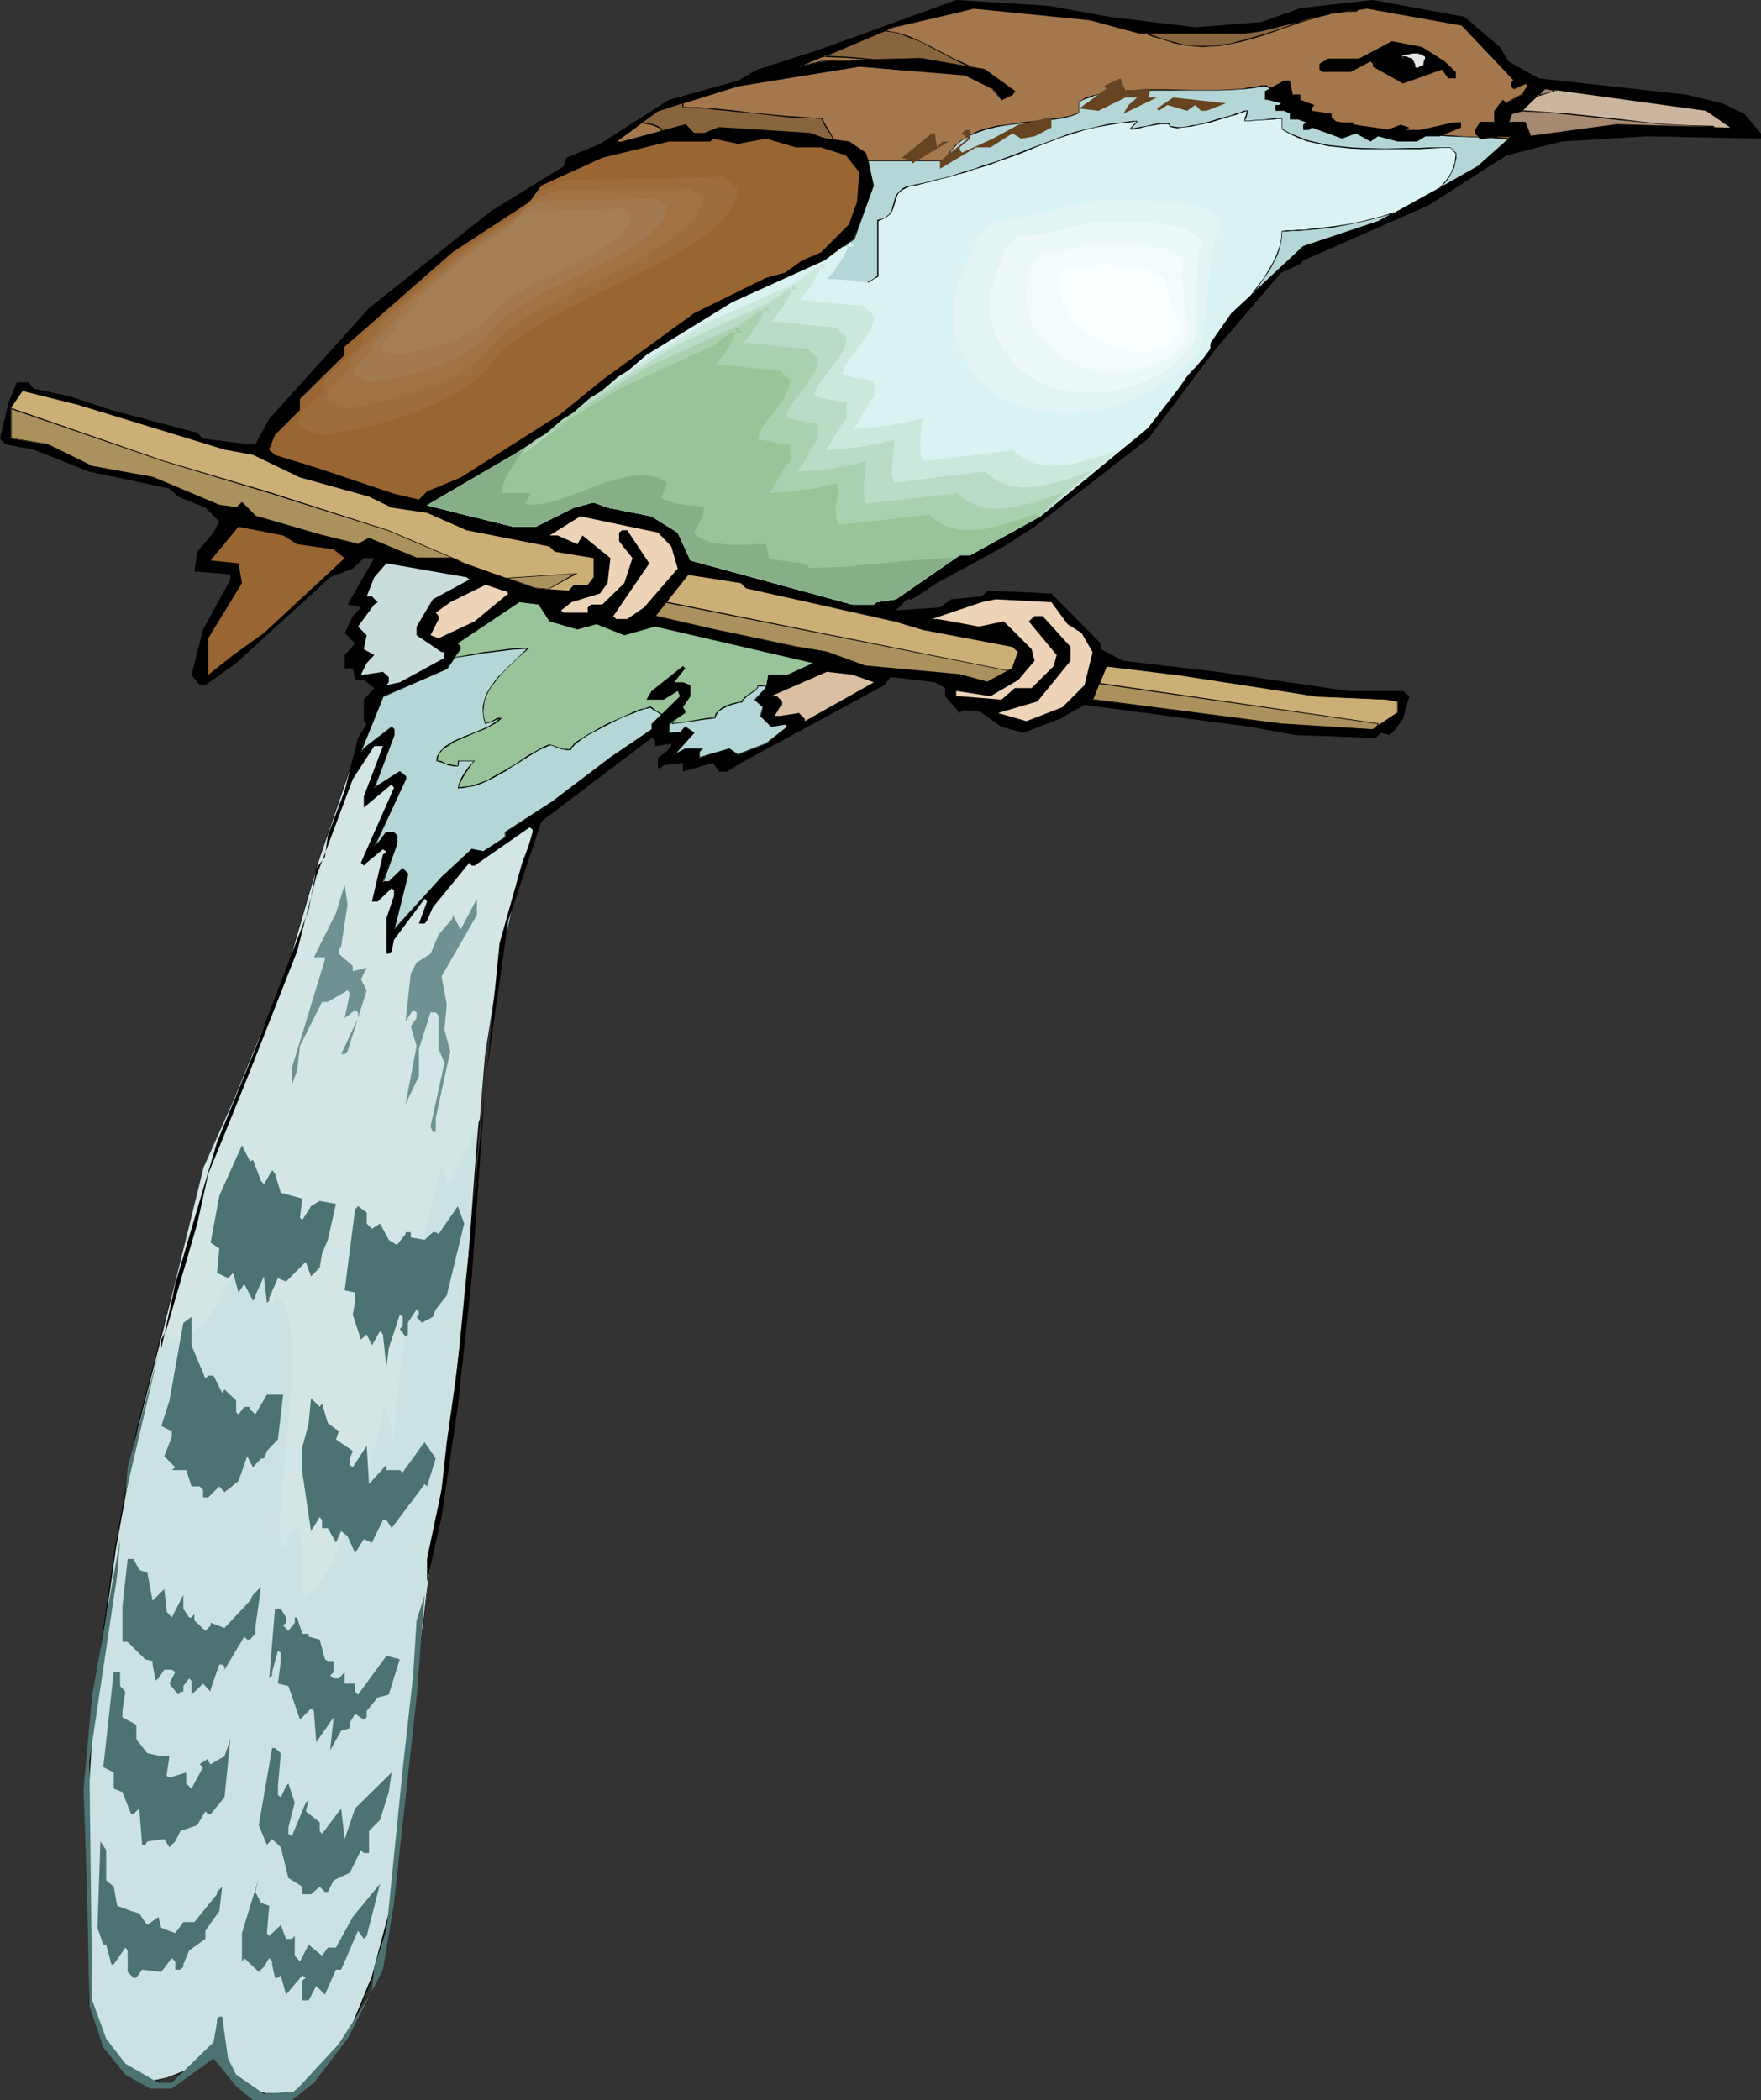 <?xml version="1.0" encoding="UTF-8" standalone="no"?>
<svg
   version="1.0"
   width="129.766mm"
   height="154.747mm"
   id="svg81"
   sodipodi:docname="Bird Perched 93.wmf"
   xmlns:inkscape="http://www.inkscape.org/namespaces/inkscape"
   xmlns:sodipodi="http://sodipodi.sourceforge.net/DTD/sodipodi-0.dtd"
   xmlns="http://www.w3.org/2000/svg"
   xmlns:svg="http://www.w3.org/2000/svg">
  <rect width="100%" height="100%" fill="#333333" stroke="none"/>
  <sodipodi:namedview
     id="namedview81"
     pagecolor="#ffffff"
     bordercolor="#000000"
     borderopacity="0.25"
     inkscape:showpageshadow="2"
     inkscape:pageopacity="0.0"
     inkscape:pagecheckerboard="0"
     inkscape:deskcolor="#d1d1d1"
     inkscape:document-units="mm" />
  <defs
     id="defs1">
    <pattern
       id="WMFhbasepattern"
       patternUnits="userSpaceOnUse"
       width="6"
       height="6"
       x="0"
       y="0" />
  </defs>
  <path
     style="fill:#cce2e2;fill-opacity:1;fill-rule:evenodd;stroke:none"
     d="m 98.576,211.168 -9.696,28.274 -8.888,30.536 -15.029,36.676 -8.242,18.419 -5.171,21.004 -7.434,29.082 -5.979,23.104 -5.979,32.798 -5.979,41.684 -2.101,34.252 0.808,32.152 v 18.742 l 3.555,9.532 5.333,7.594 8.888,4.362 3.717,-0.646 5.979,-2.262 8.888,-6.786 2.262,7.432 5.171,4.524 5.171,1.454 h 7.595 l 7.434,-5.978 8.888,-12.602 5.979,-14.218 5.171,-19.388 5.979,-54.448 4.686,-37.968 5.171,-34.252 5.171,-44.754 2.909,-39.584 2.262,-26.012 3.717,-23.912 5.171,-23.104 5.979,-20.842 4.525,-17.126 -35.714,1.454 -1.616,-11.148 z"
     id="path1" />
  <path
     style="fill:#000000;fill-opacity:1;fill-rule:evenodd;stroke:none"
     d="m 98.414,211.006 -9.696,28.436 -8.888,30.536 -14.867,36.514 -8.242,18.58 -5.171,21.004 -13.574,52.186 -5.979,32.798 -5.979,41.684 -2.101,34.252 0.808,32.152 v 18.742 l 3.717,9.694 5.171,7.594 9.05,4.362 3.717,-0.808 v 0 l 5.979,-2.1 8.888,-6.786 h -0.162 l 2.424,7.432 5.171,4.524 5.171,1.454 h 7.595 l 7.434,-5.978 9.05,-12.602 5.979,-14.218 5.171,-19.55 v 0 l 5.979,-54.448 4.525,-37.968 5.171,-34.252 5.171,-44.754 3.07,-39.584 2.262,-26.012 3.555,-23.912 5.333,-23.104 v 0.162 l 5.979,-20.842 4.525,-17.288 -35.875,1.293 0.162,0.162 -1.616,-11.31 -18.907,11.956 0.162,0.323 18.746,-11.956 -0.162,-0.162 1.454,11.31 35.875,-1.454 -0.162,-0.162 -4.525,17.126 -5.979,20.842 v 0 l -5.171,23.104 -3.717,23.912 -2.262,26.012 -2.909,39.584 -5.171,44.754 -5.171,34.252 -4.525,37.968 -6.141,54.448 v 0 l -5.171,19.388 -5.818,14.218 -9.05,12.602 0.162,-0.162 -7.595,5.978 h 0.162 -7.595 0.162 l -5.171,-1.454 -5.171,-4.524 v 0.162 l -2.424,-7.594 -8.888,6.786 -5.979,2.262 v 0 l -3.717,0.808 h 0.162 l -9.05,-4.524 v 0 l -5.171,-7.432 -3.717,-9.694 v 0.162 -18.742 l -0.646,-32.152 2.101,-34.252 5.979,-41.684 5.979,-32.798 13.413,-52.186 5.171,-21.004 v 0.162 l 8.242,-18.58 14.867,-36.514 9.05,-30.536 9.696,-28.436 -0.162,0.162 z"
     id="path2" />
  <path
     style="fill:#d3e5e5;fill-opacity:1;fill-rule:evenodd;stroke:none"
     d="m 45.733,369.341 0.646,1.777 0.646,1.777 h 1.454 l 1.131,-0.323 1.293,-0.323 1.131,-0.323 0.97,-0.646 1.131,-0.646 1.778,-1.454 1.616,-1.777 1.454,-2.1 1.454,-2.1 1.131,-2.262 2.586,-4.362 1.293,-1.939 1.454,-1.939 1.454,-1.454 0.808,-0.646 0.808,-0.485 0.808,-0.485 0.97,-0.323 1.131,-0.162 0.97,-0.162 0.162,1.777 0.162,1.777 0.485,4.039 0.485,3.716 0.323,1.939 v 1.777 l 1.454,-3.07 0.808,0.646 0.808,0.808 0.808,1.131 0.485,1.293 0.485,1.616 0.323,1.939 0.323,1.939 0.162,2.262 0.162,2.424 v 5.009 2.747 l -0.323,5.655 -0.485,5.816 -0.485,5.978 -0.646,5.978 -0.485,5.655 -0.323,2.585 -0.162,2.585 -0.162,2.424 -0.162,2.262 -0.162,2.1 v 3.554 l 0.162,1.454 0.162,1.293 0.162,0.969 0.646,-0.646 0.485,-0.646 1.131,-1.777 1.131,-1.454 0.485,-0.808 0.646,-0.646 0.162,0.646 0.323,0.808 0.162,0.969 0.162,1.131 0.162,1.131 0.162,1.293 0.162,2.585 0.162,5.655 v 5.17 l 0.646,-0.162 0.808,-0.323 0.808,-0.646 0.808,-0.646 0.808,-1.131 0.97,-1.131 0.97,-1.454 0.808,-1.454 0.97,-1.616 0.97,-1.777 0.808,-1.939 0.97,-1.939 1.939,-4.201 1.778,-4.524 1.616,-4.524 1.616,-4.685 1.293,-4.524 1.293,-4.201 0.646,-2.1 0.485,-1.939 0.323,-1.777 0.323,-1.616 0.323,-1.616 0.162,-1.454 0.162,-1.293 v -0.969 l 0.323,0.323 0.323,0.485 0.323,0.646 0.162,0.808 0.485,1.777 0.485,2.1 0.323,2.1 0.323,1.939 0.323,1.939 v 0.646 0.646 -1.939 -2.262 l 0.162,-2.1 0.162,-2.262 0.323,-4.847 0.646,-5.009 0.646,-5.332 0.808,-5.493 0.808,-5.493 0.97,-5.493 2.101,-11.148 1.131,-5.493 1.131,-5.17 1.131,-5.17 1.131,-4.685 1.131,-4.524 0.646,-2.1 0.485,-2.1 0.162,0.808 0.162,0.808 0.485,2.1 0.485,2.262 0.162,0.808 v 0.808 l 2.424,-5.332 2.424,-4.847 2.101,-4.685 2.101,-4.685 1.454,-17.772 3.717,-23.912 5.171,-23.104 5.979,-20.842 1.454,-5.332 v -5.655 -5.978 l -32.643,1.293 -1.616,-11.148 -18.584,11.956 -9.696,28.274 -8.888,30.536 -15.029,36.676 -8.242,18.419 -5.171,21.004 z"
     id="path3" />
  <path
     style="fill:#000000;fill-opacity:1;fill-rule:evenodd;stroke:none"
     d="M 308.979,4.685 332.896,7.594 351.318,6.14 362.145,2.262 382.345,0 l 25.533,4.685 9.858,8.401 2.424,4.039 8.403,4.685 41.046,4.524 10.019,2.423 6.141,2.908 4.686,5.493 v 1.454 l -31.674,-0.646 -23.917,1.454 -15.352,3.878 -21.654,13.895 -34.906,15.349 -0.808,0.969 -5.333,2.423 -18.422,21.488 -18.584,24.72 -31.674,24.558 -8.565,5.493 -18.584,10.179 -6.949,4.524 h -1.454 l -3.07,3.07 12.282,-0.808 3.07,-2.262 8.565,-0.808 1.616,-1.616 17.776,0.808 13.736,13.895 v 1.616 l 6.302,3.231 26.179,3.07 36.36,5.332 h 15.352 l 1.778,1.454 -1.778,6.301 -2.101,2.908 -1.616,1.616 -2.424,-0.646 -1.454,1.454 -22.462,-0.808 -12.282,-2.262 -46.379,-6.14 -6.787,3.878 -10.181,3.878 -6.141,-1.616 -6.302,-4.524 h -4.686 l -0.646,0.646 -4.04,-4.685 v -2.262 l -2.909,-1.616 -12.282,-1.454 -1.778,2.262 -39.915,21.65 -3.878,2.424 h -2.262 l -1.616,-2.424 -8.403,2.424 v -2.424 l -5.333,0.646 -0.97,0.808 h -0.646 v -2.908 l 2.262,-1.616 1.454,-1.616 v -0.646 l -4.525,0.646 v -1.616 l -0.97,-0.646 -30.704,23.266 -9.211,27.628 -6.302,44.108 -3.878,55.417 -3.878,35.868 -4.525,30.698 -4.04,17.934 v -6.301 l 4.04,-19.226 1.454,-13.248 3.07,-21.65 1.778,-18.58 9.858,-98.717 6.302,-22.458 2.909,-7.594 v -1.616 l -0.808,-0.646 -15.352,10.663 h -0.808 l -0.646,-0.808 -10.181,12.441 -1.616,3.716 -0.646,0.808 h -1.616 l 2.262,-6.14 -0.646,-0.808 -8.565,11.471 -0.646,3.231 -0.808,0.646 h -0.646 v -9.856 l 2.101,-6.301 v -1.454 l -0.646,-0.646 -3.878,3.716 h -1.616 l 3.07,-13.087 0.97,-0.808 -0.97,-0.646 -4.525,3.716 -0.808,0.808 -0.808,-0.808 9.211,-20.842 -0.646,-0.969 -7.757,6.463 v -3.07 l 5.333,-14.056 h -2.424 l -5.979,9.209 -10.181,27.143 -5.333,20.842 -13.09,33.283 -7.11,17.611 -4.525,10.987 -3.07,13.895 -8.565,29.405 -1.454,2.908 v 2.424 l 2.909,-13.248 0.97,-4.685 4.525,-15.349 7.11,-24.073 10.666,-26.012 14.867,-38.776 2.101,-11.471 2.424,-3.231 0.808,-5.978 4.686,-12.441 3.717,-14.703 2.424,-3.878 -0.808,-0.808 v -5.978 l 2.909,-3.231 -2.909,-2.262 h -2.424 l -0.646,-3.231 h -2.262 v -3.716 l 2.909,-3.231 -2.909,-2.908 2.262,-4.685 2.262,-2.424 -3.717,-0.808 7.434,-12.925 h -2.909 l -3.07,2.908 -6.302,2.424 -26.179,23.912 -8.565,6.14 h -1.616 l -2.262,-2.908 3.232,-12.602 7.595,-13.895 v -1.454 l -10.019,-0.808 0.808,-5.493 4.525,-5.332 1.616,-3.07 -3.878,-3.878 -7.595,-3.07 -2.424,-2.262 L 24.886,131.354 9.373,125.214 1.616,123.76 0,122.144 2.424,111.966 4.686,106.472 H 7.918 l 1.454,1.777 10.019,2.1 11.635,3.878 23.917,6.301 1.616,1.616 13.09,1.616 h 1.454 l 3.878,-7.109 27.795,-30.859 33.936,-26.982 20.2,-12.441 0.808,-2.424 9.373,-3.878 19.23,-12.279 19.23,-5.332 5.333,-3.07 17.13,-5.493 L 266.317,0 292.011,1.616 Z"
     id="path4" />
  <path
     style="fill:#dbf2f2;fill-opacity:1;fill-rule:evenodd;stroke:none"
     d="m 317.382,9.209 h 29.411 l 4.525,-0.646 19.554,-4.847 9.858,-1.454 26.179,4.685 14.706,15.51 -0.646,0.808 v 0.646 l 0.646,0.808 3.232,-1.454 0.646,0.646 -1.454,2.424 -4.525,2.423 -0.97,-0.969 -2.262,3.07 v 3.231 h -3.878 l -1.616,2.1 v 0.969 l 1.616,1.454 5.333,-0.646 h 3.232 l -9.373,8.401 -27.795,15.349 -20.846,6.947 -20.038,18.58 -14.706,21.004 -8.403,10.825 -30.058,24.72 -19.554,10.825 h -2.909 l -17.776,12.279 -5.333,0.808 -0.808,0.646 h -5.979 l -45.086,-12.279 -3.555,-7.755 -7.272,-4.524 -12.282,-2.424 -3.878,-1.454 -5.494,1.454 -10.666,5.332 h -6.141 l -24.078,-5.978 24.078,-14.056 14.706,-9.209 11.474,-9.209 10.827,-9.371 23.917,-14.703 25.694,-11.633 8.242,-6.14 5.494,-14.703 -1.616,-6.786 -0.808,-2.424 -4.525,-3.07 -6.787,-0.808 -4.04,-1.454 -25.371,-1.616 -4.04,1.616 h -2.909 l -2.424,-2.423 -17.614,4.685 h -1.616 l 11.635,-8.563 22.301,-6.947 33.774,-5.332 29.411,2.262 7.757,3.878 2.424,3.07 3.07,-1.454 0.646,-0.969 -8.565,-5.978 -17.614,-3.07 -27.795,0.808 -6.141,1.454 26.179,-10.987 19.23,-4.524 3.232,-0.808 32.482,3.231 z"
     id="path5" />
  <path
     style="fill:#b5d6d6;fill-opacity:1;fill-rule:evenodd;stroke:none"
     d="m 388.971,58.972 -5.171,2.747 -20.846,6.947 -14.059,13.087 3.232,-4.362 1.293,-2.1 1.293,-2.1 0.97,-2.262 0.808,-2.1 0.323,-2.262 0.323,-2.262 h 1.293 1.454 l 1.778,-0.162 1.778,-0.162 1.778,-0.162 1.939,-0.162 4.202,-0.485 4.363,-0.808 4.525,-0.808 4.363,-1.293 z m -205.393,37.807 1.616,-0.162 1.778,-0.323 3.717,-0.646 3.878,-0.808 4.04,-0.969 4.363,-1.131 4.363,-1.131 8.726,-2.747 4.363,-1.293 4.202,-1.616 4.04,-1.454 3.878,-1.616 3.555,-1.454 3.232,-1.616 1.454,-0.646 1.293,-0.808 1.293,-0.646 1.131,-0.808 V 61.395 l 1.293,-0.485 0.97,-0.323 0.808,-0.646 0.485,-0.646 0.485,-0.808 0.162,-0.646 0.485,-1.616 0.485,-1.616 0.485,-0.808 0.485,-0.646 0.646,-0.485 0.97,-0.485 1.293,-0.485 h 0.646 l 0.808,-0.162 3.07,-0.808 3.07,-0.646 2.747,-0.808 2.586,-0.646 2.586,-0.808 2.262,-0.808 2.262,-0.646 2.101,-0.646 1.939,-0.808 1.939,-0.646 3.555,-1.293 3.394,-1.293 3.07,-1.293 5.979,-2.262 2.909,-0.969 3.07,-0.808 3.394,-0.969 3.555,-0.646 1.939,-0.323 2.101,-0.162 2.101,-0.323 2.262,-0.323 -2.262,2.424 0.485,-0.162 h 0.646 l 0.808,-0.162 0.808,-0.162 1.939,-0.485 2.101,-0.323 1.778,-0.323 h 0.808 0.646 0.646 l 0.323,0.162 0.162,0.323 v 0.323 l 0.97,0.162 1.131,0.162 1.131,-0.162 h 1.454 l 1.454,-0.323 1.454,-0.162 3.232,-0.808 3.232,-0.969 2.909,-0.808 1.454,-0.485 1.131,-0.323 1.131,-0.485 0.97,-0.162 -0.162,0.646 -0.162,0.808 -0.323,0.646 -0.162,0.646 h 1.293 1.293 l 2.747,-0.323 2.747,-0.162 1.131,-0.162 h 1.293 v 3.07 l 2.101,1.293 2.424,0.969 2.747,0.969 2.747,0.646 2.909,0.646 3.07,0.323 3.07,0.323 3.232,0.162 6.464,0.162 6.464,-0.162 h 3.07 l 2.909,-0.162 h 2.909 2.747 l 1.454,1.454 v 1.454 l -0.162,1.293 -0.485,1.293 -0.485,1.293 -0.646,1.131 -0.97,1.131 -0.808,1.131 -1.131,1.131 10.827,-6.14 9.373,-8.401 h -3.232 l -5.333,0.646 -1.616,-1.454 v -0.969 l 1.616,-2.1 h 3.878 v -3.231 l 2.262,-3.07 0.97,0.969 4.525,-2.423 1.454,-2.424 -0.646,-0.646 -3.232,1.454 -0.646,-0.808 v -0.646 l 0.646,-0.808 -3.878,-4.201 -3.717,-0.969 -3.717,-0.808 -3.878,-0.969 -4.04,-0.808 -3.878,-0.808 -4.202,-0.808 -8.403,-1.293 -8.726,-0.969 -8.726,-0.969 -9.05,-0.646 -9.05,-0.485 -3.555,0.485 h -29.411 l -2.101,-0.646 -8.403,0.485 -8.242,0.485 -8.08,0.808 -7.918,0.969 -7.595,0.969 -7.272,1.131 -3.555,0.646 -3.394,0.808 -3.394,0.646 -3.394,0.808 h 2.424 l 17.614,3.07 8.565,5.978 -0.646,0.969 -3.07,1.454 -2.424,-3.07 -7.757,-3.878 -23.917,-1.939 -3.555,1.293 -3.232,1.131 -3.232,1.293 -2.909,1.293 -1.131,3.231 -1.454,3.231 -1.616,3.393 -1.939,3.393 3.878,1.454 6.787,0.808 4.525,3.07 0.808,2.424 1.616,6.786 -5.494,14.703 -8.242,6.14 -25.694,11.633 z"
     id="path6" />
  <path
     style="fill:#000000;fill-opacity:1;fill-rule:evenodd;stroke:none"
     d="m 388.971,59.133 -0.162,-0.323 -5.01,2.747 -20.846,6.947 -14.059,13.087 0.162,0.162 3.07,-4.362 1.454,-2.1 1.131,-2.1 1.131,-2.262 0.646,-2.1 v 0 l 0.485,-2.262 0.162,-2.262 v 0.162 h 1.293 l 1.454,-0.162 h 1.778 l 1.778,-0.162 1.778,-0.162 1.939,-0.162 4.202,-0.485 4.363,-0.808 4.525,-0.969 v 0 l 4.363,-1.131 4.363,-1.293 1.131,-0.646 -5.494,1.777 -4.525,1.131 h 0.162 l -4.525,0.969 -4.363,0.646 -4.202,0.485 -1.939,0.162 -1.778,0.323 h -1.778 l -1.778,0.162 h -1.454 l -1.454,0.162 -0.162,2.262 -0.485,2.262 v -0.162 l -0.808,2.262 -0.97,2.1 -1.293,2.262 -1.293,2.1 -3.878,5.17 15.029,-13.733 v 0 l 20.846,-6.947 6.141,-3.393 z"
     id="path7" />
  <path
     style="fill:#000000;fill-opacity:1;fill-rule:evenodd;stroke:none"
     d="m 182.931,96.94 2.262,-0.162 1.778,-0.323 3.717,-0.646 3.878,-0.969 4.04,-0.808 4.363,-1.131 v 0 l 4.363,-1.131 8.888,-2.747 4.202,-1.454 4.202,-1.454 4.04,-1.454 3.878,-1.616 3.555,-1.454 3.232,-1.616 2.909,-1.454 1.131,-0.808 1.293,-0.646 v -15.672 0.162 l 1.131,-0.485 0.97,-0.485 0.808,-0.646 0.646,-0.646 0.323,-0.646 0.323,-0.808 0.485,-1.616 0.485,-1.616 0.323,-0.646 v 0 l 0.646,-0.646 v 0 l 0.646,-0.485 0.97,-0.485 1.131,-0.485 v 0 l 0.646,-0.162 h 0.808 l 3.07,-0.808 h 0.162 l 2.909,-0.808 v 0 l 2.747,-0.646 v 0 l 2.747,-0.808 2.424,-0.646 2.262,-0.808 2.262,-0.646 2.101,-0.646 2.101,-0.808 1.778,-0.646 3.717,-1.293 3.232,-1.293 3.07,-1.293 5.979,-2.262 3.07,-0.969 3.07,-0.969 h -0.162 l 3.394,-0.808 3.555,-0.646 1.939,-0.323 2.101,-0.323 2.101,-0.162 2.262,-0.323 -0.162,-0.162 -2.262,2.424 h 0.646 0.646 l 0.808,-0.162 0.808,-0.162 1.939,-0.485 2.101,-0.323 1.778,-0.323 h 0.808 0.646 0.646 v 0 l 0.323,0.162 -0.162,-0.162 0.323,0.323 v 0 l -0.162,0.323 1.131,0.323 1.131,0.162 1.131,-0.162 1.454,-0.162 1.454,-0.162 1.454,-0.323 3.232,-0.646 v 0 l 3.232,-0.969 3.07,-0.969 1.293,-0.323 1.293,-0.485 0.97,-0.323 0.97,-0.323 h -0.162 l -0.162,0.646 -0.162,0.808 v -0.162 l -0.323,0.808 v 0 0.808 h 1.293 l 1.293,-0.162 2.747,-0.162 2.747,-0.162 1.131,-0.162 h 1.293 l -0.162,-0.162 v 3.07 l 2.262,1.293 2.424,1.131 2.586,0.969 h 0.162 l 2.747,0.646 2.909,0.646 3.07,0.323 3.07,0.323 3.232,0.162 h 6.464 6.464 3.07 l 2.909,-0.162 2.909,-0.162 h 2.747 v 0 l 1.454,1.616 v -0.162 l -0.162,1.454 -0.162,1.293 v 0 l -0.485,1.293 -0.485,1.293 -0.646,1.131 -0.808,1.131 -0.97,1.131 v 0 l -1.616,1.616 11.635,-6.463 9.534,-8.725 h -3.555 l -5.333,0.646 v 0 l -1.454,-1.454 v 0.162 -0.969 0.162 l 1.616,-2.262 -0.162,0.162 3.878,-0.162 v -3.231 0 l 2.424,-2.908 h -0.162 l 0.97,0.808 4.525,-2.423 1.616,-2.424 -0.808,-0.808 -3.232,1.616 h 0.162 l -0.646,-0.808 v 0 -0.646 0 l 0.646,-0.808 -4.04,-4.201 -3.555,-1.131 h -0.162 l -3.717,-0.808 -3.878,-0.969 -4.04,-0.808 -3.878,-0.808 -4.202,-0.646 -8.403,-1.293 -8.726,-1.131 -8.726,-0.969 -9.05,-0.646 -9.05,-0.485 -3.555,0.485 h -29.411 0.162 l -2.262,-0.646 -8.403,0.485 -8.242,0.485 -8.08,0.808 -7.918,0.969 -7.595,0.969 -7.272,1.293 -3.555,0.646 -3.394,0.646 -3.394,0.808 -4.525,0.969 h 3.555 l 17.614,3.07 v 0 l 8.565,5.978 v -0.162 l -0.808,0.808 h 0.162 l -3.232,1.616 h 0.162 l -2.424,-3.07 -7.595,-4.039 -24.078,-1.939 -3.555,1.293 -3.394,1.131 -3.07,1.293 -2.909,1.454 -1.293,3.07 -1.293,3.231 -1.778,3.393 -1.939,3.716 4.04,1.454 6.787,0.808 v 0 l 4.525,3.07 -0.162,-0.162 0.808,2.424 v 0 l 1.616,6.786 v 0 l -5.333,14.703 v 0 l -8.403,6.14 -25.533,11.633 -21.008,12.764 h 0.646 l 20.523,-12.602 25.533,-11.633 8.403,-6.14 5.333,-14.864 -1.454,-6.786 v -0.162 l -0.808,-2.262 -4.525,-3.07 -6.949,-0.969 v 0 l -3.717,-1.454 v 0.323 l 1.778,-3.554 1.778,-3.393 1.454,-3.231 1.131,-3.07 v 0 l 2.909,-1.293 3.07,-1.293 3.394,-1.293 3.555,-1.131 h -0.162 l 23.917,1.939 v 0 l 7.757,3.878 h -0.162 l 2.586,3.07 3.07,-1.454 0.808,-1.131 -8.565,-6.14 -17.776,-3.07 h -2.424 v 0.323 l 3.394,-0.808 3.394,-0.808 3.394,-0.646 3.555,-0.646 7.272,-1.131 7.595,-1.131 7.918,-0.808 8.08,-0.808 8.242,-0.646 8.403,-0.323 h -0.162 l 2.262,0.646 h 29.411 l 3.555,-0.646 9.05,0.646 9.05,0.646 8.726,0.969 8.726,0.969 8.403,1.293 4.202,0.808 3.878,0.808 4.04,0.808 3.878,0.808 3.717,0.969 v 0 l 3.717,0.969 v 0 l 3.878,4.039 -0.162,-0.162 -0.646,0.969 v 0.808 l 0.808,0.808 3.232,-1.454 v -0.162 l 0.646,0.808 -0.162,-0.162 -1.454,2.262 v 0 l -4.525,2.424 h 0.162 l -0.97,-0.808 -2.424,3.07 v 3.231 l 0.162,-0.162 h -4.04 l -1.454,2.262 v 0.969 l 1.454,1.616 5.494,-0.646 h 3.232 l -0.162,-0.162 -9.211,8.24 v 0 l -10.827,6.14 0.162,0.162 0.97,-0.969 v 0 l 0.97,-1.131 0.808,-1.131 0.646,-1.293 0.646,-1.131 0.323,-1.293 V 45.4 l 0.323,-1.293 v -1.454 l -1.616,-1.616 h -2.747 -2.909 l -2.909,0.162 h -3.07 l -6.464,0.162 -6.464,-0.162 -3.232,-0.162 -3.07,-0.323 -3.07,-0.323 -2.909,-0.646 -2.747,-0.646 v 0 l -2.586,-0.969 -2.424,-0.969 -2.262,-1.293 v 0.162 -3.07 l -1.293,-0.162 -1.131,0.162 -2.747,0.323 -2.747,0.162 -1.293,0.162 h -1.293 0.162 l 0.162,-0.646 v 0.162 l 0.323,-0.808 v 0 l 0.162,-0.808 0.162,-0.808 -1.293,0.162 -0.97,0.485 -1.293,0.323 -1.293,0.485 -3.07,0.808 -3.07,0.969 v 0 l -3.232,0.808 -1.454,0.162 -1.454,0.323 -1.454,0.162 h -1.131 l -1.131,-0.162 -0.97,-0.162 0.162,0.162 v -0.323 l -0.162,-0.485 -0.485,-0.162 h -0.646 -0.646 -0.808 l -1.778,0.323 -2.101,0.485 -1.939,0.323 -0.808,0.162 -0.808,0.162 h -0.646 l -0.485,0.162 0.162,0.162 2.262,-2.424 -2.424,0.162 -2.101,0.323 -2.101,0.162 -1.939,0.323 -3.555,0.808 -3.394,0.808 v 0 l -3.07,0.808 -3.07,1.131 -5.979,2.262 -3.07,1.131 -3.232,1.293 -3.555,1.293 -1.939,0.808 -2.101,0.646 -2.101,0.646 -2.101,0.808 -2.424,0.646 -2.424,0.808 -2.586,0.808 v 0 l -2.747,0.646 h -0.162 l -2.909,0.808 v 0 l -3.07,0.646 -0.808,0.162 -0.646,0.162 h -0.162 l -1.131,0.323 -0.97,0.485 -0.646,0.646 v 0 l -0.646,0.646 -0.485,0.646 -0.485,1.616 -0.485,1.616 -0.162,0.808 -0.485,0.808 -0.485,0.646 v -0.162 l -0.646,0.646 -0.97,0.485 -1.454,0.323 v 15.672 l 0.162,-0.162 -1.131,0.808 -1.293,0.808 -2.909,1.454 -3.232,1.454 -3.555,1.616 -3.717,1.454 -4.04,1.616 -4.202,1.454 -4.363,1.293 -8.888,2.747 -4.202,1.131 v 0 l -4.363,1.131 -4.04,0.969 -3.878,0.808 -3.717,0.646 -1.778,0.323 -1.616,0.162 v 0.323 z"
     id="path8" />
  <path
     style="fill:#a5774c;fill-opacity:1;fill-rule:evenodd;stroke:none"
     d="m 414.342,38.291 3.394,-0.323 h 3.232 l -0.808,0.646 -2.747,-0.162 z m -172.589,6.624 h 21.493 l 0.485,-1.293 0.808,-1.131 0.646,-0.969 0.808,-0.808 0.97,-0.969 0.97,-0.646 2.101,-1.454 2.424,-0.969 2.424,-0.808 2.586,-0.646 2.747,-0.323 5.494,-0.808 5.333,-0.485 2.586,-0.485 2.424,-0.323 2.424,-0.646 1.939,-0.646 v -1.616 -1.454 l 0.97,-0.646 0.97,-0.485 1.131,-0.323 1.293,-0.485 1.293,-0.323 1.454,-0.162 2.909,-0.323 3.394,-0.323 3.555,-0.162 3.555,-0.162 h 3.878 7.434 7.272 3.394 l 3.07,-0.323 1.454,-0.162 1.454,-0.162 1.131,-0.162 1.293,-0.323 h 1.293 l 3.07,1.454 0.162,0.808 0.162,0.808 0.485,0.646 0.646,0.808 0.808,0.646 0.97,0.485 1.131,0.646 1.131,0.646 1.454,0.485 1.454,0.485 1.616,0.485 1.778,0.646 1.778,0.323 1.939,0.485 4.04,0.808 4.363,0.646 4.525,0.646 4.686,0.646 4.686,0.485 9.534,0.808 4.525,0.162 4.363,0.323 V 38.13 l -1.131,-0.969 v -0.969 l 1.616,-2.1 h 3.878 v -3.231 l 2.262,-3.07 0.97,0.969 4.525,-2.423 1.454,-2.424 -0.646,-0.646 -3.232,1.454 -0.646,-0.808 v -0.646 l 0.646,-0.808 L 406.908,6.947 380.729,2.262 370.872,3.716 351.318,8.563 346.793,9.209 h -29.411 l -13.736,-3.716 -32.482,-3.231 -3.232,0.808 -19.23,4.524 -26.179,10.987 6.141,-1.454 27.795,-0.808 17.614,3.07 8.565,5.978 -0.646,0.969 -3.07,1.454 -2.424,-3.07 -7.757,-3.878 -29.411,-2.262 -33.774,5.332 -22.301,6.947 -11.635,8.563 h 1.616 l 17.614,-4.685 2.424,2.423 h 2.909 l 4.04,-1.616 25.371,1.616 4.04,1.454 6.787,0.808 4.525,3.07 z"
     id="path9" />
  <path
     style="fill:#000000;fill-opacity:1;fill-rule:evenodd;stroke:none"
     d="m 414.342,38.13 v 0.323 l 3.394,-0.323 h 3.232 l -0.162,-0.323 -0.646,0.646 v 0 l -2.747,-0.162 -3.07,-0.162 v 0.323 l 3.07,0.162 2.909,0.162 0.97,-0.969 h -3.555 l -3.394,0.323 v 0.323 z"
     id="path10" />
  <path
     style="fill:#000000;fill-opacity:1;fill-rule:evenodd;stroke:none"
     d="m 241.753,44.916 h 21.493 l 0.646,-1.131 0.646,-1.131 0.808,-1.131 v 0 l 0.808,-0.808 0.808,-0.969 v 0.162 l 0.97,-0.808 2.101,-1.293 2.424,-0.969 2.424,-0.808 v 0 l 2.586,-0.646 2.747,-0.485 5.494,-0.646 5.333,-0.646 2.586,-0.323 2.424,-0.323 2.424,-0.646 v 0 l 2.101,-0.808 v -3.07 0 l 0.808,-0.485 1.131,-0.485 1.131,-0.323 1.131,-0.485 v 0 l 1.293,-0.323 1.454,-0.162 2.909,-0.485 3.394,-0.323 h 3.555 l 3.555,-0.162 h 3.878 7.434 7.272 l 3.394,-0.162 3.07,-0.162 1.454,-0.162 1.454,-0.162 1.131,-0.162 1.293,-0.323 h 1.293 -0.162 l 3.07,1.454 v -0.162 l 0.162,0.808 v 0 l 0.162,0.808 0.485,0.808 h 0.162 l 0.646,0.646 0.808,0.646 0.97,0.646 0.97,0.646 1.293,0.646 1.454,0.485 1.454,0.485 1.616,0.485 1.778,0.485 v 0 l 1.778,0.485 1.939,0.485 4.04,0.808 4.363,0.646 4.525,0.646 4.686,0.646 4.686,0.485 9.534,0.808 4.525,0.162 4.525,0.162 V 38.13 l -1.131,-1.131 v 0.162 -0.969 0.162 l 1.616,-2.262 -0.162,0.162 3.878,-0.162 v -3.231 0 l 2.424,-2.908 h -0.162 l 0.97,0.808 4.525,-2.423 1.616,-2.424 -0.808,-0.808 -3.232,1.616 h 0.162 l -0.646,-0.808 v 0 -0.646 0 l 0.646,-0.808 L 407.07,6.786 380.729,2.1 370.872,3.554 351.318,8.401 346.793,9.048 h -29.411 0.162 l -13.898,-3.716 v 0 L 271.164,2.1 267.933,2.908 v 0 l -19.23,4.685 h -0.162 L 222.523,18.419 v 0.162 l 6.141,-1.454 27.795,-0.646 17.614,3.07 v 0 l 8.565,5.978 v -0.162 l -0.808,0.808 h 0.162 l -3.232,1.616 h 0.162 l -2.424,-3.07 -7.595,-4.039 -29.573,-2.262 -33.774,5.332 h -0.162 l -22.139,6.947 -12.12,8.886 h 2.101 l 17.776,-4.685 h -0.162 l 2.262,2.424 h 3.07 l 4.04,-1.616 v 0 l 25.371,1.616 v 0 l 4.04,1.454 6.787,0.808 v 0 l 4.525,3.07 -0.162,-0.162 0.97,2.424 0.162,-0.162 -0.808,-2.262 -4.525,-3.07 -6.949,-0.969 v 0 l -4.04,-1.454 -25.371,-1.616 -4.04,1.616 v 0 h -2.909 v 0 l -2.262,-2.424 -17.938,4.847 h 0.162 -1.616 v 0.162 l 11.635,-8.563 22.301,-6.947 v 0 l 33.774,-5.493 29.411,2.424 v 0 l 7.757,3.878 h -0.162 l 2.586,3.07 3.07,-1.454 0.808,-1.131 -8.565,-6.14 -17.776,-3.07 -27.795,0.808 -6.141,1.454 0.162,0.162 26.018,-10.825 v 0 L 267.933,3.231 v 0 l 3.232,-0.808 v 0 l 32.482,3.231 h -0.162 l 13.898,3.716 h 29.411 l 4.525,-0.646 19.554,-4.847 9.858,-1.454 26.179,4.685 V 6.947 l 14.706,15.51 -0.162,-0.162 -0.646,0.969 v 0.808 l 0.808,0.808 3.232,-1.454 v -0.162 l 0.646,0.808 -0.162,-0.162 -1.454,2.262 v 0 l -4.525,2.424 h 0.162 l -0.97,-0.808 -2.424,3.07 v 3.231 l 0.162,-0.162 h -4.04 l -1.454,2.262 v 0.969 l 1.131,1.131 V 38.13 38.291 38.13 l -4.363,-0.162 -4.525,-0.323 -9.534,-0.808 -4.686,-0.485 -4.686,-0.646 -4.525,-0.646 -4.363,-0.646 -4.04,-0.808 -1.939,-0.323 -1.778,-0.485 v 0 l -1.616,-0.485 -1.778,-0.485 -1.454,-0.646 -1.293,-0.485 -1.293,-0.646 -1.131,-0.485 -0.97,-0.646 -0.808,-0.646 v 0 l -0.646,-0.646 h 0.162 l -0.485,-0.808 -0.323,-0.646 v 0 -0.808 l -3.232,-1.616 h -1.293 l -1.293,0.323 -1.131,0.162 -1.454,0.162 -1.454,0.323 -3.07,0.162 -3.394,0.162 h -7.272 l -7.434,-0.162 h -3.878 l -3.555,0.162 -3.555,0.162 -3.394,0.323 -2.909,0.323 -1.454,0.323 -1.293,0.323 h -0.162 l -1.131,0.323 -1.131,0.323 -0.97,0.646 -0.97,0.485 v 3.231 -0.162 l -2.101,0.808 h 0.162 l -2.424,0.485 -2.424,0.323 -2.586,0.485 -5.333,0.485 -5.494,0.808 -2.747,0.323 -2.586,0.646 h -0.162 l -2.424,0.808 -2.262,1.131 -2.101,1.293 -0.97,0.646 v 0.162 l -0.97,0.808 -0.808,0.969 v 0 l -0.808,0.969 -0.808,1.131 -0.485,1.131 h 0.162 -21.493 0.162 z"
     id="path11" />
  <path
     style="fill:#000000;fill-opacity:1;fill-rule:evenodd;stroke:none"
     d="m 402.384,17.126 3.07,2.908 v 1.777 h -2.101 l -1.778,-2.424 -10.827,3.878 -8.403,-4.685 v -0.808 l -0.646,-0.646 -5.494,2.908 h -7.757 l -0.97,-0.646 v -1.616 l 2.424,-1.454 h 8.565 l 9.211,-4.847 8.403,1.616 z"
     id="path12" />
  <path
     style="fill:#664421;fill-opacity:1;fill-rule:evenodd;stroke:none"
     d="m 318.836,24.72 h 1.616 l -0.646,2.424 h 2.424 l -9.373,4.524 1.454,-2.424 2.424,-2.1 h -3.232 l -7.595,3.716 -5.333,-0.646 7.595,-5.493 -0.646,-0.808 4.525,-2.1 1.454,3.554 z"
     id="path13" />
  <path
     style="fill:#000000;fill-opacity:1;fill-rule:evenodd;stroke:none"
     d="m 360.044,26.335 h 2.101 v 1.454 l 3.878,1.454 -0.646,0.969 v 0.646 l 5.494,0.808 v 0.969 l 1.454,1.454 h 4.525 v 0.646 l 9.373,1.454 3.878,-1.454 2.424,0.808 -0.97,0.646 h 3.878 l 9.373,-2.1 h 2.101 v 1.454 l -5.979,2.424 h -3.878 l -2.424,1.454 h -5.333 l -5.494,-1.454 -2.101,1.454 -4.04,-2.262 -3.878,1.454 -8.403,-3.07 -0.808,0.646 h -1.616 v -1.454 l 0.808,-0.646 -2.262,-0.808 h -2.262 v -1.616 l -1.616,-0.808 h -2.424 v -1.616 h 0.97 l 0.646,-0.485 -3.878,-0.969 h -0.646 v -2.423 l 5.333,-2.908 h 1.616 z"
     id="path14" />
  <path
     style="fill:#ccb59e;fill-opacity:1;fill-rule:evenodd;stroke:none"
     d="m 481.891,35.545 -31.674,-0.808 -23.917,3.231 -1.454,-3.878 h -4.686 l 0.808,-2.424 3.07,-0.808 6.302,-6.14 44.763,6.14 z"
     id="path15" />
  <path
     style="fill:#664421;fill-opacity:1;fill-rule:evenodd;stroke:none"
     d="m 335.966,30.859 h -1.454 l -1.616,-1.616 -2.262,1.616 -5.494,-1.616 -2.424,1.616 -0.485,-0.646 4.525,-3.07 14.706,1.616 z"
     id="path16" />
  <path
     style="fill:#664421;fill-opacity:1;fill-rule:evenodd;stroke:none"
     d="m 288.132,37.968 -3.717,0.646 -2.424,-1.454 -6.141,3.878 h -4.04 L 261.792,47.016 V 44.916 l 7.757,-6.301 -1.616,-1.454 0.808,-0.969 h 1.454 v 2.424 l -2.909,2.424 v 0.646 l 0.646,0.808 8.565,-3.878 7.11,-3.878 9.211,-2.1 v 2.908 z"
     id="path17" />
  <path
     style="fill:#664421;fill-opacity:1;fill-rule:evenodd;stroke:none"
     d="m 260.984,41.038 1.454,-1.616 h 1.778 l -10.181,6.14 V 44.916 l -2.909,-0.969 8.403,-6.786 h 0.808 z"
     id="path18" />
  <path
     style="fill:#996532;fill-opacity:1;fill-rule:evenodd;stroke:none"
     d="m 213.312,38.614 8.403,2.424 h 6.949 l 6.949,2.262 3.717,4.685 -0.646,8.24 -2.262,6.301 -7.757,7.755 -5.333,2.262 -4.686,3.393 -5.333,1.454 -20.038,9.856 -25.533,18.58 -11.474,9.371 -27.957,17.772 -9.373,3.878 -2.262,2.262 -6.949,-1.616 -20.685,-6.947 -12.443,-3.878 -1.616,-1.454 1.616,-4.039 6.949,-6.947 v -3.07 L 95.99,98.879 v -2.262 l 30.058,-26.335 21.493,-14.056 3.232,-4.524 16.968,-7.755 18.584,-4.524 h 11.474 l 0.808,-0.808 6.949,1.454 z"
     id="path19" />
  <path
     style="fill:#ccaf77;fill-opacity:1;fill-rule:evenodd;stroke:none"
     d="m 62.539,125.214 7.918,1.454 13.09,6.301 19.23,5.332 6.302,3.07 9.858,1.454 10.989,4.847 23.109,4.524 1.454,1.454 10.827,1.777 v 5.332 l -1.616,2.1 h -3.878 l -1.454,1.616 -9.211,-0.646 -23.755,-8.401 h -9.373 l -13.251,-5.493 -3.07,1.616 -10.019,-2.424 -18.584,-5.332 -3.717,-3.878 -1.616,1.454 -4.686,-0.646 -18.584,-7.755 -16.806,-3.07 -12.443,-6.14 -10.181,-1.616 v -8.563 l 3.232,-4.685 15.514,3.878 z"
     id="path20" />
  <path
     style="fill:#edd3b7;fill-opacity:1;fill-rule:evenodd;stroke:none"
     d="m 186.971,152.196 1.778,6.14 -9.373,10.825 -4.686,3.231 h -3.07 l -0.808,-0.808 10.019,-14.703 -6.141,-9.209 h -1.454 l -0.808,0.646 v 2.424 l 3.717,4.685 -2.262,6.947 -6.141,5.978 h -3.07 l -0.97,0.808 v 1.454 h -6.787 l -0.646,-0.646 2.909,-2.262 7.918,-2.424 2.101,-2.908 0.808,-6.947 -7.757,-6.301 -1.454,2.424 -5.494,-2.424 h -2.262 l 8.565,-5.332 21.654,4.524 z"
     id="path21" />
  <path
     style="fill:#996532;fill-opacity:1;fill-rule:evenodd;stroke:none"
     d="m 82.739,151.55 10.181,1.454 3.07,2.424 -22.462,20.842 -8.565,6.14 -6.949,5.493 v -10.179 l 9.373,-15.349 -0.97,-5.493 -7.757,-0.808 7.757,-9.371 12.443,2.424 z"
     id="path22" />
  <path
     style="fill:#c9dddd;fill-opacity:1;fill-rule:evenodd;stroke:none"
     d="m 130.734,161.405 -10.181,5.493 -4.525,7.594 v 2.424 l 6.949,4.685 h 0.808 v 1.616 l -12.443,6.786 -3.717,0.808 0.646,-0.808 v -1.454 l -1.616,-1.454 -5.333,0.808 h -0.808 l 1.616,-3.231 2.101,-2.262 -2.909,-1.616 0.808,-3.878 -2.424,-2.424 4.525,-6.14 0.97,-0.646 -1.616,-1.616 h -1.454 l 2.101,-5.332 3.394,-3.878 22.301,3.878 z"
     id="path23" />
  <path
     style="fill:#edd3b7;fill-opacity:1;fill-rule:evenodd;stroke:none"
     d="m 140.753,164.475 0.808,0.808 -9.373,7.755 -10.019,4.685 -2.262,-0.808 2.262,-4.524 v -0.808 l -0.808,-0.969 4.04,-2.908 9.858,-4.847 4.848,1.616 z"
     id="path24" />
  <path
     style="fill:#edd3b7;fill-opacity:1;fill-rule:evenodd;stroke:none"
     d="m 297.344,173.846 3.878,2.424 3.07,5.332 -2.262,9.209 -6.141,6.14 -10.019,3.878 -7.918,-2.262 10.989,-3.231 9.211,-11.31 v -3.878 l -7.757,-8.563 h -2.262 l -1.616,1.454 7.757,9.371 -0.808,3.07 -6.141,6.14 h -4.686 l -3.717,3.231 -11.635,-0.969 h -0.97 v -1.454 l 9.534,1.454 7.757,-4.524 4.525,-5.332 -0.808,-3.231 -7.757,-7.755 -6.949,1.454 -7.757,-1.454 -3.878,-0.646 h -1.454 l 13.898,-4.685 3.878,-0.808 15.514,0.808 z"
     id="path25" />
  <path
     style="fill:#99c499;fill-opacity:1;fill-rule:evenodd;stroke:none"
     d="m 153.035,173.038 7.757,2.262 5.333,-1.454 7.757,3.07 8.565,-2.424 43.955,10.179 -7.11,3.231 h -5.333 l -0.646,3.716 -3.07,3.231 2.262,2.1 -0.646,2.424 2.909,3.07 3.878,-0.808 0.646,0.808 -5.979,4.685 -7.757,3.07 -2.424,-1.616 -8.403,2.424 v -1.616 l 0.808,-0.808 h -4.686 l -3.07,1.616 5.494,-6.14 -2.424,-1.616 -1.454,1.616 h -3.07 v -2.424 l 4.525,-3.07 v -0.646 l -0.646,-0.969 2.101,-3.07 v -3.07 l -2.101,-0.808 h -2.424 l 3.07,-3.878 -0.646,-0.646 -8.726,6.947 -1.454,2.424 h 4.848 l 3.878,-2.424 0.646,1.454 -7.918,7.755 v 1.454 l -11.474,7.917 -16.16,12.279 -13.09,8.563 v 1.454 l -6.141,3.878 -3.232,-0.646 -8.403,7.594 -13.251,14.703 3.878,-15.349 -1.454,-1.616 -3.878,3.716 h -1.616 l 3.878,-10.663 v -2.262 l -0.808,-0.808 h -2.101 l -1.778,2.262 -1.616,1.454 8.726,-18.58 v -0.646 l -1.616,-1.454 -7.11,4.524 5.494,-14.703 v -1.616 l -0.646,-0.646 -7.757,6.14 -0.808,0.808 6.141,-15.51 17.776,-7.755 3.878,-5.332 v -0.646 l -0.808,-0.969 17.13,-11.471 5.333,0.646 z"
     id="path26" />
  <path
     style="fill:#ccaf77;fill-opacity:1;fill-rule:evenodd;stroke:none"
     d="m 207.817,163.829 41.693,9.209 7.595,2.262 24.886,4.847 1.616,1.454 -1.616,4.524 -6.949,3.878 -7.757,-2.1 -26.341,-2.424 -10.666,-3.878 -8.565,-1.454 -23.109,-4.847 -16.16,-3.716 9.211,-11.633 14.706,2.424 z m 149.803,28.597 9.211,1.454 19.392,0.969 3.07,0.485 v 3.231 l -6.949,4.524 -25.533,-1.454 -52.52,-6.786 3.878,-9.371 20.038,2.424 z"
     id="path27" />
  <path
     style="fill:#000000;fill-opacity:1;fill-rule:evenodd;stroke:none"
     d="m 207.817,163.829 41.693,9.371 v 0 l 7.595,2.262 v 0 l 24.886,4.685 v 0 l 1.454,1.454 v 0 l -1.616,4.524 0.162,-0.162 -7.11,3.878 h 0.162 l -7.757,-2.1 -26.341,-2.424 v 0 l -10.666,-3.878 v 0 l -8.565,-1.454 -23.109,-4.847 -16.16,-3.716 0.162,0.162 9.211,-11.633 -0.162,0.162 14.706,2.262 v 0 l 1.454,1.454 0.162,-0.162 -1.454,-1.454 -14.867,-2.424 -9.373,11.794 16.322,3.878 23.109,4.685 8.565,1.616 h -0.162 l 10.827,3.878 26.341,2.424 h -0.162 l 7.918,2.1 7.11,-3.878 1.454,-4.685 -1.616,-1.616 -24.886,-4.847 v 0 l -7.595,-2.1 v 0 l -41.693,-9.371 h 0.162 z"
     id="path28" />
  <path
     style="fill:#000000;fill-opacity:1;fill-rule:evenodd;stroke:none"
     d="m 357.62,192.587 9.211,1.454 19.392,0.808 3.07,0.646 -0.162,-0.162 v 3.231 -0.162 l -6.949,4.685 h 0.162 l -25.533,-1.616 -52.52,-6.786 0.162,0.162 3.878,-9.371 -0.162,0.162 20.038,2.424 29.411,4.524 v -0.323 l -29.411,-4.524 -20.2,-2.424 -3.878,9.532 52.682,6.947 25.533,1.454 6.949,-4.524 v -3.393 l -3.07,-0.646 -19.392,-0.808 -9.211,-1.616 z"
     id="path29" />
  <path
     style="fill:#dbbfa3;fill-opacity:1;fill-rule:evenodd;stroke:none"
     d="m 243.369,190.002 -19.23,10.825 v -0.646 l -1.616,-1.616 -5.333,0.808 h -1.454 l 1.454,-2.424 0.646,-0.646 v -0.969 l -1.454,-1.454 h -1.616 l 15.514,-6.786 7.11,0.808 z"
     id="path30" />
  <path
     style="fill:#709191;fill-opacity:1;fill-rule:evenodd;stroke:none"
     d="m 95.021,263.515 -0.646,0.646 v 1.454 l 3.878,3.393 v 1.454 l 3.878,-0.969 -1.616,3.231 1.616,3.07 -5.333,16.965 -0.808,0.808 h -0.97 l 4.686,-10.017 v -1.616 l -0.808,-0.646 -2.909,2.262 1.454,-6.947 -0.646,-0.808 -5.494,3.231 h -1.616 l -6.141,12.279 -0.808,6.947 -1.454,3.878 v -4.685 l 9.211,-30.213 v -0.646 h -3.07 l 6.141,-12.279 2.424,-7.917 0.808,5.493 z"
     id="path31" />
  <path
     style="fill:#709191;fill-opacity:1;fill-rule:evenodd;stroke:none"
     d="m 122.977,271.917 1.454,7.755 -0.646,7.109 1.616,5.978 -4.04,18.58 v 3.878 h -0.808 l -0.646,-1.454 3.878,-17.772 -1.616,-3.878 v -9.209 l -0.808,-0.969 h -1.454 l -3.232,10.179 v 7.594 l -3.717,7.755 3.07,-16.157 -1.616,-5.493 1.616,-2.262 v -1.616 l -0.97,-0.646 -2.101,3.07 1.454,-13.248 1.616,-3.07 3.878,-2.424 2.262,-5.332 3.878,-4.524 v -0.969 l 2.262,4.039 4.525,-8.563 v 4.524 z"
     id="path32" />
  <path
     style="fill:#4c7272;fill-opacity:1;fill-rule:evenodd;stroke:none"
     d="m 70.458,322.972 2.262,5.978 0.808,0.808 2.262,-3.878 0.808,0.969 1.616,5.332 5.979,1.616 -0.646,5.332 0.646,0.646 2.424,-3.878 2.424,-1.454 4.525,0.808 -2.262,10.017 -1.616,3.878 -0.646,3.878 -2.424,2.424 -1.454,-4.039 -5.494,5.493 -2.262,-0.969 -2.424,5.493 v 0.808 l -0.646,0.646 -0.808,-7.432 -2.424,5.332 v 0.646 l -0.646,0.808 -2.424,-4.685 -1.616,2.423 -1.454,-5.493 -1.454,1.454 -3.07,-1.454 0.646,-6.786 -2.424,-1.616 2.424,-13.087 6.302,-14.056 2.262,4.524 z"
     id="path33" />
  <path
     style="fill:#4c7272;fill-opacity:1;fill-rule:evenodd;stroke:none"
     d="m 102.131,340.744 1.454,1.454 2.262,-1.454 2.424,4.524 2.262,1.454 2.424,-3.07 v -0.485 h 1.454 v 1.454 l 3.878,0.646 2.262,-2.1 h 0.808 l 0.808,0.485 5.333,-7.755 1.778,4.847 -4.848,20.034 -3.07,3.878 -0.808,2.1 -3.07,1.616 -1.454,-1.616 0.646,-0.646 v -0.808 l -0.646,-0.646 -2.424,3.716 v 3.231 l -0.646,0.646 -1.616,-2.1 0.808,-0.969 v -2.424 l -0.808,-0.646 -3.07,9.371 -0.646,5.332 -0.97,-9.209 -0.808,-0.969 -2.262,4.039 -1.454,-3.07 -1.616,1.454 -2.262,-6.947 0.646,-3.878 v -2.262 l -2.909,-0.646 2.909,-22.458 0.808,-0.969 2.424,1.777 z"
     id="path34" />
  <path
     style="fill:#4c7272;fill-opacity:1;fill-rule:evenodd;stroke:none"
     d="m 57.206,383.882 0.808,-0.808 h 1.454 l 2.424,4.847 0.646,-0.969 3.232,3.07 v 3.231 l 0.646,0.646 1.616,-2.1 h 1.616 v 0.646 l 1.454,1.454 3.232,-5.493 h 4.525 l -1.454,12.441 -3.07,3.231 -0.808,2.1 h -0.808 l -2.262,2.424 -1.616,-3.07 -2.424,6.947 -3.878,3.07 -1.454,-1.616 -3.07,3.07 h -1.454 v -2.1 l -0.97,-0.969 H 53.328 l -1.454,-4.524 h -4.04 l 0.97,-0.808 -3.07,-3.07 2.101,-5.332 v -1.616 l -2.909,-1.454 2.262,-7.109 3.878,-21.65 2.262,-1.616 v 7.917 z"
     id="path35" />
  <path
     style="fill:#4c7272;fill-opacity:1;fill-rule:evenodd;stroke:none"
     d="M 34.098,427.182 35.552,408.602 44.117,376.935 34.906,416.357 Z"
     id="path36" />
  <path
     style="fill:#4c7272;fill-opacity:1;fill-rule:evenodd;stroke:none"
     d="m 89.688,390.83 1.616,5.493 3.07,2.262 -0.808,2.262 4.686,3.231 -0.808,2.1 v 1.777 l 0.808,0.646 3.878,-5.978 0.646,10.663 4.848,-5.332 v 1.454 h 3.717 l 0.808,0.646 5.333,-7.432 0.808,-0.969 3.07,4.524 -2.424,7.755 -0.646,-0.646 -9.211,12.279 -1.454,-2.262 h -0.97 l -3.07,6.301 -2.262,-0.969 -2.424,3.878 -2.101,-4.685 -1.778,-1.454 -1.454,3.231 -2.262,-4.039 h -1.616 v -2.262 l -0.646,-0.808 -2.424,3.878 -2.424,-16.318 v -6.947 l 1.778,-6.786 0.646,-6.947 2.424,2.424 z"
     id="path37" />
  <path
     style="fill:#4c7272;fill-opacity:1;fill-rule:evenodd;stroke:none"
     d="m 24.886,490.516 0.808,66.565 3.878,10.663 5.333,6.947 9.211,5.332 h 3.717 l 11.635,-11.31 0.97,-5.493 v -0.808 l 0.646,-0.808 h 0.808 l 1.616,11.633 2.262,4.524 7.757,5.332 8.565,-0.646 12.282,-13.248 9.211,-14.541 0.646,-6.947 3.394,-10.017 4.525,-44.916 2.909,-26.174 0.97,-15.349 2.262,-7.109 -2.262,28.597 -6.302,57.195 -3.07,18.58 -9.858,19.226 -9.373,12.279 -6.141,4.847 H 70.458 l -4.686,-3.878 -6.302,-7.755 -11.635,8.401 h -5.979 l -6.949,-3.878 -6.141,-7.594 -3.878,-11.633 -0.646,-32.475 -0.97,-27.951 2.424,-26.174 7.757,-43.3 -0.808,10.017 z"
     id="path38" />
  <path
     style="fill:#4c7272;fill-opacity:1;fill-rule:evenodd;stroke:none"
     d="m 38.784,437.199 2.262,0.808 1.454,7.755 3.232,-3.231 0.646,5.493 v 0.808 l 1.454,1.616 3.232,-6.301 v 3.878 l 1.616,2.424 h 0.646 l 0.808,-0.969 v 1.777 l 3.07,2.908 1.454,-1.454 v -0.808 l 3.878,1.454 7.11,-7.594 0.808,-1.616 2.262,-2.262 -1.616,11.471 v 1.616 l -1.454,1.616 h -0.808 l -0.808,-0.808 -5.494,9.209 V 464.181 l -0.646,-0.646 h -0.808 l -2.424,6.947 v 0.646 l -2.101,-2.262 -3.232,3.07 v -3.878 l -0.646,-0.646 -1.616,2.1 v 1.616 h -0.808 l -0.646,0.808 -2.424,-3.07 1.616,-3.231 -0.97,-0.646 h -2.101 l -1.616,2.424 -0.808,0.646 -0.808,-4.524 v -0.969 l -2.101,-0.485 -4.848,-4.847 h -1.454 v -9.856 L 35.552,434.13 h 1.616 z"
     id="path39" />
  <path
     style="fill:#4c7272;fill-opacity:1;fill-rule:evenodd;stroke:none"
     d="m 79.669,450.448 v 1.454 l -0.808,0.808 1.454,1.454 1.778,-2.262 v -1.454 h 0.646 l 1.454,4.524 h 1.778 v 0.808 l 3.07,0.808 1.454,5.493 0.808,0.485 h 1.616 v 3.07 l -0.97,0.969 0.97,0.808 h 1.454 l 1.616,-1.777 v 3.231 h 2.909 v 2.262 l 0.808,0.808 7.918,-10.825 3.717,0.969 -3.07,9.856 -3.07,0.808 -3.07,3.716 v 1.777 l -0.808,0.646 -2.424,-1.616 -1.454,2.424 v 1.616 l -2.424,0.646 -3.07,5.493 0.97,-9.209 -4.848,6.947 -0.646,-8.725 -0.808,-0.646 -3.07,3.07 -3.232,-9.371 -2.909,-0.646 0.808,-6.301 v -2.262 l -0.808,-0.646 -1.616,5.978 v 0.969 l -0.808,0.808 1.616,-19.388 h 1.616 z"
     id="path40" />
  <path
     style="fill:#4c7272;fill-opacity:1;fill-rule:evenodd;stroke:none"
     d="m 33.451,469.513 1.454,1.616 -0.808,5.332 v 1.777 l 3.878,2.1 v 4.039 l 3.07,3.878 3.878,0.808 h 2.262 l -0.808,5.493 0.808,0.485 4.686,-1.454 v 3.07 l 1.454,1.454 3.232,-5.978 -0.97,-0.808 2.424,-1.616 v 0.808 l 0.646,0.808 3.878,-2.262 1.616,-4.685 -1.616,16.157 -3.878,4.685 h -0.646 l -0.808,-0.808 -2.262,3.878 -4.686,1.616 -1.454,2.908 -1.616,1.616 -1.454,-2.262 -4.686,0.646 -0.646,0.969 h -0.808 l -0.808,-10.179 -1.616,1.616 h -0.646 l -2.424,-6.14 -2.424,-0.969 v -4.524 l -2.909,-1.454 2.909,-26.497 h 1.778 z"
     id="path41" />
  <path
     style="fill:#4c7272;fill-opacity:1;fill-rule:evenodd;stroke:none"
     d="m 78.214,488.254 -0.808,9.209 v 2.424 l 0.808,0.646 1.454,-3.07 0.646,-0.808 1.778,5.332 -1.778,6.947 v 1.777 l 0.97,0.646 3.878,-9.371 0.808,-0.646 -0.808,3.07 3.878,3.07 v 2.424 l 0.646,0.808 5.333,-7.109 0.97,8.563 2.909,-8.563 10.181,-10.017 -0.808,5.493 -2.424,7.755 -3.07,3.07 v 6.14 h -1.454 l -0.808,-0.808 -3.07,6.301 -4.525,2.1 -1.616,3.231 h -0.808 l -1.454,-1.454 -2.424,2.1 h -2.424 v -2.1 l -3.878,-2.424 -2.101,-8.563 -2.424,-2.262 -1.454,1.616 -2.262,-5.493 3.717,-21.488 h 0.808 z"
     id="path42" />
  <path
     style="fill:#4c7272;fill-opacity:1;fill-rule:evenodd;stroke:none"
     d="m 29.573,523.638 2.101,1.777 0.97,5.332 3.878,1.454 2.262,0.646 1.616,2.424 0.646,0.808 3.07,-2.262 0.808,3.07 3.878,1.454 2.262,-3.07 h 3.07 l 6.302,-7.755 v -0.646 l 1.454,-1.454 -0.808,6.786 -3.878,5.493 v 2.262 l -4.525,3.231 -1.616,3.878 v 0.646 l -0.808,0.808 h -1.454 v -2.262 l -0.97,-0.969 -2.909,3.878 -5.333,-0.646 -1.616,2.262 h -0.808 l -1.616,-1.616 v -5.978 l -0.646,-0.808 -3.232,4.685 h -0.646 l -1.454,-5.493 h -0.808 l -1.616,-4.685 0.808,-24.073 1.616,2.424 z"
     id="path43" />
  <path
     style="fill:#4c7272;fill-opacity:1;fill-rule:evenodd;stroke:none"
     d="m 72.72,529.939 2.262,0.808 -0.646,7.594 0.646,0.808 3.232,-3.07 1.454,3.878 h 1.616 l 0.808,-0.808 v 5.493 l 1.454,1.616 2.424,-4.685 3.717,3.07 1.616,-2.262 h 2.262 l 4.686,-8.563 7.595,-9.209 -3.717,14.541 -0.808,0.808 -1.616,-2.262 -4.686,10.825 h -1.454 l -3.07,6.947 -2.424,-2.424 -2.101,4.039 h -1.778 v -5.493 l 0.97,-0.808 -0.97,-0.646 -4.525,5.332 -1.454,-5.332 -0.808,0.646 h -0.808 l -0.808,-3.716 v -0.808 l -0.808,-0.969 -1.454,2.424 -1.454,1.454 -4.04,-3.878 -0.646,0.969 v -7.917 l 4.686,-15.349 -0.97,3.878 z"
     id="path44" />
  <path
     style="fill:#996532;fill-opacity:1;fill-rule:evenodd;stroke:none"
     d="m 160.792,47.177 50.419,-0.969 0.97,1.131 1.131,0.969 1.131,0.808 0.485,0.162 h 0.646 l -0.162,1.131 v 0.969 l -0.485,2.1 -0.97,1.939 -1.293,1.939 -1.454,1.777 -1.616,1.939 -2.101,1.777 -2.101,1.777 -2.424,1.777 -2.747,1.777 -2.747,1.616 -2.909,1.777 -3.07,1.616 -3.232,1.777 -6.626,3.231 -6.787,3.231 -6.787,3.393 -6.626,3.231 -3.232,1.616 -3.07,1.777 -2.909,1.777 -2.909,1.616 -2.586,1.777 -2.586,1.777 -2.262,1.939 -2.101,1.777 -1.778,1.939 -1.454,1.939 -0.808,1.131 -0.97,0.969 -0.97,1.131 -1.131,0.969 -2.586,2.1 -2.747,1.939 -3.07,1.777 -3.232,1.616 -3.555,1.616 -3.717,1.454 -3.717,1.454 -3.878,1.293 -3.878,1.131 -3.878,1.131 -4.04,0.969 -3.717,0.808 -3.717,0.808 -3.555,0.485 -6.787,-2.1 -1.616,-1.454 1.616,-4.039 6.949,-6.947 v -3.07 L 95.99,98.879 v -2.262 l 30.058,-26.335 21.493,-14.056 3.232,-4.524 z"
     id="path45" />
  <path
     style="fill:#9e6d3d;fill-opacity:1;fill-rule:evenodd;stroke:none"
     d="m 157.721,50.086 21.978,-0.323 21.978,-0.485 0.97,0.969 0.97,0.808 0.97,0.646 0.485,0.162 h 0.485 l -0.162,1.777 -0.485,1.777 -0.808,1.777 -0.97,1.616 -1.293,1.777 -1.454,1.616 -1.778,1.616 -1.939,1.454 -2.101,1.616 -2.424,1.454 -2.424,1.454 -2.586,1.616 -2.586,1.454 -2.747,1.454 -5.818,2.747 -5.979,2.908 -5.818,2.908 -5.818,2.908 -5.494,2.908 -2.586,1.616 -2.586,1.454 -2.262,1.616 -2.101,1.454 -2.101,1.616 -1.778,1.616 -1.454,1.777 -1.293,1.616 -1.616,1.939 -1.939,1.777 -2.101,1.777 -2.424,1.616 -2.747,1.616 -2.909,1.454 -3.07,1.293 -3.07,1.454 -3.394,1.131 -3.394,1.131 -3.394,0.969 -3.394,0.969 -3.394,0.808 -3.394,0.646 -3.232,0.646 -3.07,0.485 -2.909,-0.808 -3.07,-0.969 -1.454,-1.293 0.808,-1.616 0.646,-1.777 6.141,-5.978 v -2.747 l 5.333,-5.332 5.494,-5.493 v -2.1 l 13.09,-11.31 13.09,-11.471 9.373,-5.978 9.534,-6.301 1.454,-1.939 1.293,-1.939 4.363,-2.1 z"
     id="path46" />
  <path
     style="fill:#a07244;fill-opacity:1;fill-rule:evenodd;stroke:none"
     d="m 154.651,52.832 37.653,-0.485 1.778,1.454 0.808,0.485 0.323,0.162 h 0.323 v 1.616 l -0.485,1.454 -0.646,1.454 -0.808,1.454 -1.131,1.454 -1.293,1.454 -1.616,1.293 -1.616,1.293 -1.778,1.454 -1.939,1.131 -2.101,1.293 -2.262,1.293 -4.686,2.585 -4.848,2.424 -5.171,2.424 -5.01,2.424 -4.848,2.585 -4.848,2.424 -2.101,1.293 -2.101,1.293 -1.939,1.293 -1.939,1.454 -1.616,1.293 -1.616,1.454 -1.293,1.293 -1.131,1.454 -1.454,1.616 -1.616,1.616 -1.778,1.454 -2.101,1.454 -2.262,1.293 -2.586,1.293 -2.586,1.293 -2.747,0.969 -2.747,1.131 -2.909,0.969 -5.818,1.616 -2.909,0.646 -2.909,0.646 -2.747,0.485 -2.747,0.485 -2.424,-0.646 -2.586,-0.808 -1.131,-1.131 0.646,-1.454 0.485,-1.454 5.333,-5.17 v -2.262 l 4.525,-4.685 4.525,-4.685 V 89.831 l 11.312,-9.694 11.312,-9.856 7.918,-5.332 8.08,-5.17 1.293,-1.616 1.131,-1.777 3.717,-1.616 z"
     id="path47" />
  <path
     style="fill:#a37a4f;fill-opacity:1;fill-rule:evenodd;stroke:none"
     d="m 151.742,55.902 31.189,-0.646 0.646,0.646 0.646,0.646 0.646,0.323 0.808,0.162 -0.162,1.293 -0.323,1.293 -0.485,1.293 -0.808,1.131 -0.97,1.131 -0.97,1.131 -1.293,1.131 -1.293,1.293 -1.616,0.969 -1.616,1.131 -1.778,0.969 -1.778,1.131 -3.878,2.1 -4.04,1.939 -4.202,2.1 -4.202,2.1 -4.202,1.939 -3.878,2.1 -3.555,2.262 -1.616,1.131 -1.616,0.969 -1.454,1.131 -1.293,1.293 -0.97,1.131 -0.97,1.131 -1.131,1.454 -1.293,1.131 -1.616,1.293 -1.778,1.293 -1.778,0.969 -2.101,1.131 -2.262,0.969 -2.101,0.969 -4.848,1.616 -4.848,1.454 -4.686,1.131 -2.424,0.323 -2.262,0.485 -2.101,-0.808 -1.939,-0.646 -0.485,-0.323 -0.646,-0.646 1.131,-2.424 4.202,-4.201 v -1.939 l 3.878,-3.716 3.878,-3.878 v -1.454 l 9.211,-8.078 9.373,-8.24 6.626,-4.362 6.787,-4.201 1.939,-2.747 3.07,-1.616 z"
     id="path48" />
  <path
     style="fill:#a57f56;fill-opacity:1;fill-rule:evenodd;stroke:none"
     d="m 148.672,58.81 24.725,-0.646 1.131,1.131 0.646,0.323 0.485,0.162 v 0.969 l -0.323,0.969 -0.485,0.969 -0.485,0.969 -0.808,0.969 -0.808,0.969 -1.131,0.808 -0.97,0.969 -1.293,0.808 -1.293,0.808 -2.909,1.777 -3.07,1.616 -3.232,1.616 -6.626,3.231 -3.232,1.616 -3.07,1.616 -2.909,1.777 -1.293,0.808 -1.293,0.969 -1.131,0.808 -0.97,0.969 -0.808,0.969 -0.808,0.969 -0.97,0.969 -0.97,1.131 -1.293,0.969 -1.293,0.969 -1.616,0.808 -1.616,0.808 -1.778,0.969 -1.778,0.646 -3.717,1.293 -3.878,1.131 -3.878,0.808 -3.555,0.646 -3.394,-0.969 -0.646,-0.808 0.646,-1.939 3.555,-3.393 V 90.316 l 6.141,-6.14 V 83.045 l 14.706,-12.925 10.666,-6.786 1.616,-2.423 z"
     id="path49" />
  <path
     style="fill:#89653f;fill-opacity:1;fill-rule:evenodd;stroke:none"
     d="m 190.203,28.759 v 1.131 h 1.939 l 2.262,0.162 2.262,0.162 2.262,0.162 5.01,0.485 5.171,0.646 10.181,0.969 5.01,0.323 2.424,0.162 h 2.262 l 0.162,0.646 0.323,0.646 0.97,1.616 0.97,1.616 0.323,0.808 0.162,0.646 h -0.162 l -2.101,-0.323 -4.04,-1.454 -25.371,-1.616 -4.04,1.616 h -2.909 l -2.424,-2.423 -6.626,1.616 v -0.485 l -1.131,-0.646 -1.293,-0.485 -1.616,-0.323 -1.616,-0.162 4.686,-3.393 z m 188.102,-26.012 -0.323,0.162 v 0.162 l -4.04,0.162 z m -6.787,0.808 -0.646,0.323 h -0.808 l 0.808,-0.162 z m -4.686,1.131 -4.686,1.454 -4.848,1.777 -4.848,1.616 -4.848,1.454 -2.586,0.646 -2.424,0.485 -2.586,0.485 -2.424,0.162 -2.586,0.162 -2.586,-0.162 -2.586,-0.323 -2.424,-0.485 -2.101,-0.485 -2.101,-0.808 -2.101,-0.646 -2.262,-0.808 h 27.957 L 351.318,8.563 Z m -120.392,3.878 1.616,0.162 1.778,0.323 1.616,0.646 1.616,0.485 3.232,1.293 3.07,1.616 3.232,1.777 2.909,1.616 3.07,1.293 1.293,0.646 1.454,0.485 -14.867,-2.585 -13.09,0.323 -6.949,-0.646 -3.394,-0.162 -3.555,-0.162 z m 27.957,10.825 0.646,0.162 h -0.646 z"
     id="path50" />
  <path
     style="fill:#000000;fill-opacity:1;fill-rule:evenodd;stroke:none"
     d="m 190.203,28.759 h -0.162 v 1.131 l 2.101,0.162 2.262,0.162 h 2.262 l 2.262,0.323 5.01,0.485 5.171,0.485 10.181,1.131 5.01,0.323 h 2.424 l 2.262,0.162 -0.162,-0.162 0.162,0.646 0.323,0.646 0.97,1.777 1.131,1.616 0.323,0.646 v 0 0.646 l 0.162,-0.162 h -0.162 l -2.101,-0.323 v 0 l -4.04,-1.454 -25.371,-1.616 -4.04,1.616 v 0 h -2.909 v 0 l -2.262,-2.424 -6.787,1.777 h 0.162 v -0.485 l -1.293,-0.808 -1.293,-0.485 -1.616,-0.323 -1.616,-0.162 v 0.323 l 4.686,-3.393 6.949,-2.262 0.162,-0.162 -7.11,2.1 -5.01,3.554 1.939,0.323 1.616,0.323 v 0 l 1.131,0.485 1.293,0.646 -0.162,-0.162 v 0.646 l 6.787,-1.616 v 0 l 2.262,2.424 h 3.07 l 4.04,-1.616 v 0 l 25.371,1.616 v 0 l 3.878,1.454 2.262,0.323 h 0.323 l -0.162,-0.969 -0.323,-0.646 -0.97,-1.616 -0.97,-1.616 -0.323,-0.808 v 0.162 l -0.323,-0.808 h -2.262 l -2.424,-0.162 -5.01,-0.323 -10.181,-0.969 -5.171,-0.646 -5.01,-0.485 -2.262,-0.162 -2.262,-0.162 h -2.262 l -1.939,-0.162 0.162,0.162 v -1.293 z"
     id="path51" />
  <path
     style="fill:#000000;fill-opacity:1;fill-rule:evenodd;stroke:none"
     d="m 378.305,2.908 -0.162,-0.323 -0.162,0.323 -0.162,0.162 0.162,-0.162 -4.04,0.323 v 0.162 l 4.363,-0.485 0.323,-0.323 -4.686,0.646 v 0.162 l 4.04,-0.162 0.162,-0.323 v 0 l 0.485,-0.323 z"
     id="path52" />
  <path
     style="fill:#000000;fill-opacity:1;fill-rule:evenodd;stroke:none"
     d="M 371.518,3.716 V 3.554 l -0.808,0.162 h 0.162 l -0.808,0.162 v 0.162 l 0.808,-0.162 0.646,-0.162 V 3.554 h -0.646 l -0.808,0.323 v 0.162 l 0.808,-0.162 v 0 l 0.646,-0.162 V 3.554 Z"
     id="path53" />
  <path
     style="fill:#000000;fill-opacity:1;fill-rule:evenodd;stroke:none"
     d="M 366.832,4.847 V 4.524 l -4.848,1.454 -4.686,1.777 -4.848,1.616 -5.01,1.454 h 0.162 l -2.586,0.646 -2.424,0.646 -2.586,0.323 -2.424,0.323 h -2.586 -2.586 l -2.586,-0.323 -2.424,-0.646 v 0 l -1.939,-0.485 -2.101,-0.646 -2.262,-0.808 -2.262,-0.808 v 0.323 h 27.957 L 351.318,8.725 366.832,4.847 V 4.524 L 351.318,8.401 346.793,9.048 h -28.603 l 2.747,1.131 2.262,0.646 2.101,0.646 1.939,0.646 h 0.162 l 2.424,0.485 2.586,0.323 2.586,0.162 2.586,-0.162 2.424,-0.162 2.586,-0.485 2.424,-0.485 2.586,-0.646 v 0 l 4.848,-1.454 5.01,-1.777 4.686,-1.616 4.848,-1.454 -0.162,-0.323 z"
     id="path54" />
  <path
     style="fill:#000000;fill-opacity:1;fill-rule:evenodd;stroke:none"
     d="m 246.44,8.725 v 0 l 1.616,0.162 1.778,0.323 h -0.162 l 1.616,0.485 1.616,0.646 3.394,1.293 3.07,1.616 6.141,3.231 2.909,1.454 1.454,0.646 1.454,0.323 v -0.162 l -14.867,-2.585 -13.09,0.323 -6.949,-0.646 -3.394,-0.162 -3.555,-0.162 0.162,0.323 16.806,-7.109 V 8.401 l -17.453,7.432 4.04,0.162 3.394,0.162 6.949,0.646 13.09,-0.323 14.867,2.424 v -0.162 l -1.293,-0.485 -1.454,-0.646 -2.909,-1.293 -6.141,-3.231 -3.232,-1.616 -3.232,-1.454 -1.616,-0.485 -1.616,-0.485 v 0 l -1.778,-0.323 -1.616,-0.323 z"
     id="path55" />
  <path
     style="fill:#000000;fill-opacity:1;fill-rule:evenodd;stroke:none"
     d="m 274.396,19.388 v 0.162 h 0.646 v -0.162 h -0.646 v 0.162 -0.162 h -0.162 v 0.162 h 0.808 v -0.162 h -0.808 z"
     id="path56" />
  <path
     style="fill:#dbf2f2;fill-opacity:1;fill-rule:evenodd;stroke:none"
     d="m 236.421,67.535 -0.323,1.293 -0.485,1.454 -0.808,1.454 -0.97,1.454 -0.97,1.454 -0.808,1.293 -0.97,0.969 -0.323,0.485 -0.323,0.323 h 1.939 l 1.939,0.162 2.262,0.162 2.262,0.323 4.848,0.485 2.262,0.162 2.262,0.162 3.07,2.908 -0.162,1.131 -0.323,1.131 -0.323,1.131 -0.646,1.131 -1.454,2.1 -1.616,2.1 -1.616,2.1 -0.808,0.969 -0.646,0.969 -0.485,0.969 -0.485,0.969 -0.323,0.808 v 0.969 h 0.646 l 0.97,0.162 0.97,0.323 1.293,0.162 2.586,0.646 h 1.293 l 1.131,0.162 v 4.524 l -0.97,1.131 -0.808,1.131 -2.424,4.362 -0.808,1.131 -0.97,1.131 h 2.424 l 2.424,-0.162 5.494,-0.808 2.424,-0.323 2.586,-0.646 2.101,-0.485 0.97,-0.162 0.97,-0.323 -0.162,1.616 v 1.454 l -0.485,2.747 v 1.454 1.454 l 0.162,1.454 0.485,1.777 25.371,-3.07 1.454,1.293 1.454,1.131 1.616,0.808 1.778,0.485 1.778,0.485 1.778,0.162 h 1.778 1.939 l 1.939,-0.323 1.939,-0.323 4.04,-1.131 4.04,-1.293 4.04,-1.454 -29.896,24.558 -19.554,10.825 h -2.909 l -17.776,12.279 -5.333,0.808 -0.808,0.646 h -5.979 l -45.086,-12.279 -3.555,-7.755 -7.272,-4.524 -12.282,-2.424 -3.878,-1.454 -5.494,1.454 -10.666,5.332 h -6.141 l -24.078,-5.978 24.078,-14.056 14.706,-9.209 11.474,-9.209 10.827,-9.371 23.917,-14.703 25.694,-11.633 5.171,-3.878 h 3.07 l -1.293,-1.293 z"
     id="path57" />
  <path
     style="fill:#cce8dd;fill-opacity:1;fill-rule:evenodd;stroke:none"
     d="m 228.664,73.513 -0.162,0.646 -0.162,0.646 -0.646,1.454 -0.808,1.454 -0.808,1.616 -0.97,1.293 -0.97,1.293 -0.808,0.969 -0.323,0.323 -0.323,0.323 1.778,0.162 2.101,0.162 2.101,0.162 2.424,0.323 4.686,0.485 2.424,0.162 2.262,0.162 1.454,1.454 1.616,1.454 -0.162,1.131 -0.323,1.131 -0.323,1.131 -0.646,0.969 -1.454,2.262 -1.454,2.1 -1.778,2.1 -0.808,0.969 -0.485,0.969 -0.646,0.969 -0.485,0.969 -0.162,0.808 -0.162,0.969 h 0.646 l 0.97,0.162 0.97,0.323 1.293,0.323 2.424,0.323 1.293,0.323 h 1.293 v 4.524 l -1.131,1.131 -0.646,1.131 -1.293,2.262 -1.131,2.1 -0.808,1.131 -0.97,1.131 h 2.424 l 2.424,-0.323 5.333,-0.646 2.586,-0.485 2.424,-0.485 2.262,-0.485 1.939,-0.485 -0.162,1.616 -0.162,1.454 -0.323,2.908 v 1.293 1.454 l 0.162,1.616 0.485,1.616 25.21,-3.07 1.454,1.293 1.616,0.969 1.616,0.969 1.616,0.485 1.778,0.485 1.939,0.162 h 1.778 l 1.778,-0.162 1.939,-0.162 2.101,-0.485 3.878,-0.969 4.04,-1.293 4.04,-1.454 -21.978,18.58 -9.696,5.332 -9.858,5.493 h -2.909 l -8.888,6.14 -8.888,6.14 -2.747,0.323 -2.586,0.485 -0.485,0.323 -0.323,0.323 h -5.979 l -22.624,-6.14 -22.462,-6.14 -1.778,-3.878 -1.778,-3.878 -7.272,-4.524 -6.141,-1.293 -6.141,-1.131 -1.939,-0.808 -1.939,-0.646 -2.747,0.646 -2.747,0.808 -10.666,5.332 h -6.141 l -11.958,-2.908 -12.12,-3.07 12.12,-7.109 11.958,-6.947 7.434,-4.685 7.272,-4.524 1.939,-1.777 1.778,-1.454 5.333,-4.685 5.494,-4.685 11.958,-7.271 11.958,-7.432 12.766,-5.655 12.766,-5.816 2.747,-2.1 2.747,-1.939 h 2.909 l -0.646,-0.646 -0.646,-0.646 v 0.162 z"
     id="path58" />
  <path
     style="fill:#badbc6;fill-opacity:1;fill-rule:evenodd;stroke:none"
     d="m 220.745,79.491 v 0.646 l -0.323,0.646 -0.485,1.454 -0.808,1.454 -0.97,1.454 -0.97,1.454 -0.97,1.293 -0.808,0.969 -0.323,0.323 -0.323,0.323 1.939,0.162 1.939,0.162 2.262,0.162 2.262,0.323 4.848,0.485 2.424,0.162 2.262,0.162 3.07,2.908 -0.162,1.131 -0.162,1.131 -0.485,1.131 -0.646,1.131 -1.454,2.1 -1.616,2.1 -1.616,2.1 -0.808,0.969 -0.646,0.969 -0.646,0.969 -0.323,0.969 -0.323,0.808 -0.162,0.969 h 0.646 l 0.97,0.162 1.131,0.323 1.293,0.162 2.586,0.646 h 1.131 l 1.293,0.162 v 4.524 l -0.97,1.131 -0.808,1.131 -1.293,2.262 -1.293,2.1 -0.646,1.131 -0.97,1.131 2.262,-0.162 2.586,-0.162 5.333,-0.646 2.586,-0.485 2.424,-0.485 2.101,-0.485 1.939,-0.485 v 1.616 l -0.162,1.454 -0.323,2.908 -0.162,1.454 v 1.293 l 0.162,1.616 0.485,1.616 12.766,-1.616 12.605,-1.454 1.454,1.293 1.454,0.969 1.616,0.808 1.778,0.646 1.778,0.323 1.778,0.323 h 1.778 l 1.939,-0.162 1.939,-0.162 1.939,-0.485 4.04,-0.969 3.878,-1.293 4.04,-1.454 -14.059,12.602 -9.696,5.332 -9.858,5.493 h -2.909 l -8.888,6.14 -8.888,6.14 -2.747,0.323 -2.586,0.485 -0.485,0.323 -0.323,0.323 h -5.979 l -22.624,-6.14 -22.462,-6.14 -1.778,-3.878 -1.778,-3.878 -7.272,-4.524 -6.141,-1.293 -6.141,-1.131 -1.939,-0.808 -1.939,-0.646 -2.747,0.646 -2.747,0.808 -10.666,5.332 h -6.141 l -11.958,-2.908 -12.12,-3.07 12.12,-7.109 11.958,-6.947 7.434,-4.685 7.272,-4.524 -2.101,1.293 -2.101,1.454 5.494,-4.685 5.333,-4.685 11.958,-7.27 12.12,-7.432 12.605,-5.816 12.928,-5.816 5.333,-3.878 h 2.909 l -0.485,-0.646 -0.646,-0.646 -0.162,0.162 z"
     id="path59" />
  <path
     style="fill:#aad1af;fill-opacity:1;fill-rule:evenodd;stroke:none"
     d="m 212.989,85.469 -0.162,0.646 -0.162,0.646 -0.485,1.454 -0.97,1.454 -0.808,1.454 -0.97,1.454 -0.97,1.293 -0.808,0.969 -0.323,0.323 -0.323,0.323 h 1.778 l 2.101,0.323 2.101,0.162 2.424,0.323 4.848,0.485 2.424,0.162 2.262,0.162 2.909,2.908 -0.162,1.131 -0.323,1.131 -0.323,1.131 -0.646,0.969 -1.454,2.262 -1.454,2.1 -1.778,2.1 -0.646,0.969 -0.646,0.969 -0.646,0.969 -0.485,0.969 -0.162,0.808 -0.162,0.969 h 0.646 l 0.97,0.162 0.97,0.323 1.293,0.162 2.586,0.485 1.293,0.162 1.131,0.162 v 4.524 l -0.97,0.969 -0.808,1.131 -1.131,2.262 -1.293,2.262 -0.808,1.131 -0.97,1.131 2.424,-0.162 2.586,-0.162 5.171,-0.646 2.747,-0.485 2.424,-0.323 2.101,-0.646 0.97,-0.323 0.97,-0.162 -0.162,1.616 -0.162,1.454 -0.323,2.908 v 1.293 1.454 l 0.162,1.616 0.485,1.454 12.605,-1.454 12.766,-1.454 1.454,1.293 1.454,0.969 1.616,0.808 1.616,0.646 1.939,0.485 1.778,0.162 h 1.778 l 1.939,-0.162 1.778,-0.323 2.101,-0.323 3.878,-0.969 4.04,-1.293 4.04,-1.454 -3.232,3.231 -3.07,3.393 -9.696,5.332 -9.858,5.493 h -2.909 l -8.888,6.14 -8.888,6.14 -2.747,0.323 -2.586,0.485 -0.485,0.323 -0.323,0.323 h -5.979 l -22.624,-6.14 -22.462,-6.14 -1.778,-3.878 -1.778,-3.878 -7.272,-4.524 -6.141,-1.293 -6.141,-1.131 -1.939,-0.808 -1.939,-0.646 -2.747,0.646 -2.747,0.808 -10.666,5.332 h -6.141 l -11.958,-2.908 -12.12,-3.07 12.12,-7.109 11.958,-6.947 7.434,-4.685 7.272,-4.524 -5.979,4.201 -5.979,4.524 10.827,-9.371 23.917,-14.703 12.766,-5.816 12.766,-5.816 5.333,-3.878 h 3.07 l -0.646,-0.646 -0.646,-0.646 z"
     id="path60" />
  <path
     style="fill:#99c499;fill-opacity:1;fill-rule:evenodd;stroke:none"
     d="m 205.07,91.447 v 0.646 l -0.323,0.646 -0.485,1.454 -0.808,1.454 -0.808,1.454 -0.97,1.454 -0.97,1.293 -0.808,0.969 -0.323,0.323 -0.323,0.323 1.778,0.162 1.939,0.162 2.262,0.162 2.262,0.323 4.848,0.485 2.424,0.162 2.262,0.162 3.07,2.908 -0.162,1.131 -0.323,1.131 -0.485,0.969 -0.485,1.131 -1.454,2.262 -1.616,2.1 -1.616,2.1 -0.808,0.969 -0.646,0.969 -0.485,0.969 -0.485,0.969 -0.323,0.808 v 0.969 h 0.646 l 0.808,0.162 1.131,0.162 1.293,0.323 2.586,0.485 1.131,0.162 h 1.293 v 4.524 0.162 l -1.131,1.131 -0.646,0.969 -2.586,4.524 -0.646,1.131 -1.131,1.131 2.424,-0.162 2.586,-0.162 5.333,-0.646 2.586,-0.323 2.424,-0.646 2.262,-0.485 1.939,-0.485 -0.162,1.616 v 1.454 l -0.485,2.747 -0.162,1.454 0.162,1.454 0.162,1.454 0.485,1.616 25.21,-2.908 1.454,1.293 1.616,0.969 1.454,0.808 1.778,0.646 1.778,0.323 1.778,0.323 h 1.778 l 1.939,-0.162 1.939,-0.162 1.939,-0.485 4.04,-0.969 4.04,-1.293 4.04,-1.454 1.454,0.646 -19.554,10.825 h -2.909 l -17.776,12.279 -5.333,0.808 -0.808,0.646 h -5.979 l -45.086,-12.279 -3.555,-7.755 -7.272,-4.524 -12.282,-2.424 -3.878,-1.454 -5.494,1.454 -10.666,5.332 h -6.141 l -24.078,-5.978 24.078,-14.056 14.706,-9.209 -19.715,14.541 10.666,-9.209 24.078,-14.703 25.533,-11.633 5.333,-3.878 h 3.07 l -1.293,-1.293 z"
     id="path61" />
  <path
     style="fill:#b5d6d6;fill-opacity:1;fill-rule:evenodd;stroke:none"
     d="m 187.133,201.15 0.162,0.323 h 1.131 l 1.454,-0.162 6.626,-1.131 1.454,-0.162 h 1.293 v -0.646 l 0.162,-0.485 0.323,-0.485 0.485,-0.485 0.97,-0.646 1.131,-0.646 1.293,-0.485 1.293,-0.323 0.97,-0.162 0.485,-0.162 h 0.323 l 0.162,-0.485 0.485,-0.646 0.808,-0.485 1.616,-1.293 0.646,-0.485 0.485,-0.485 0.323,-0.646 h 1.454 0.646 v 0.646 l -3.07,3.231 2.262,2.1 -0.646,2.424 2.909,3.07 3.878,-0.808 0.646,0.808 -5.979,4.685 -7.757,3.07 -2.424,-1.616 -8.403,2.424 v -1.616 l 0.808,-0.808 h -4.686 l -3.07,1.616 5.494,-6.14 -2.424,-1.616 -1.454,1.616 h -3.07 v -2.424 z m -60.6,-17.934 5.494,-0.969 2.586,-0.485 2.747,-0.323 2.586,-0.323 2.424,-0.323 2.424,-0.162 h 2.262 l -2.424,2.262 -2.424,2.262 -2.424,2.262 -0.97,1.293 -1.131,1.131 -0.97,1.293 -0.646,1.293 -0.646,1.454 -0.485,1.454 -0.323,1.293 v 1.616 1.616 l 0.485,1.616 h 0.485 l 0.646,-0.162 1.131,-0.646 1.131,-0.485 0.485,-0.162 h 0.646 l -0.97,0.808 -1.131,0.646 -1.293,0.646 -1.293,0.808 -2.909,1.131 -3.07,1.293 -1.454,0.646 -1.293,0.646 -1.293,0.808 -1.131,0.646 -0.808,0.808 -0.646,0.969 -0.485,0.969 -0.162,1.131 h 0.646 l 0.485,0.162 1.293,0.485 0.646,0.323 0.97,0.162 0.808,0.162 1.131,0.162 v -1.454 h 4.525 l -0.646,0.646 -0.808,0.808 -1.454,2.262 -0.646,0.969 -0.485,1.131 -0.323,0.969 -0.162,0.646 1.616,-0.162 1.616,-0.162 1.778,-0.485 1.616,-0.646 1.616,-0.808 1.778,-0.808 3.07,-1.777 1.616,-1.131 1.616,-0.808 3.07,-2.1 3.07,-1.616 1.454,-0.808 1.454,-0.646 0.485,0.162 h 0.646 l 1.293,0.646 0.646,0.162 0.808,0.162 0.97,0.162 1.131,0.162 v -0.323 l 0.162,-0.323 0.323,-0.323 0.323,-0.485 0.97,-0.808 1.293,-0.808 1.454,-0.969 1.616,-1.131 3.878,-1.939 3.878,-1.777 1.778,-0.969 1.939,-0.646 1.454,-0.646 1.454,-0.485 0.97,-0.162 0.485,-0.162 h 0.323 l 0.646,0.485 0.646,0.485 1.616,0.969 -2.747,2.747 v 1.454 l -11.474,7.917 -16.16,12.279 -13.09,8.563 v 1.454 l -6.141,3.878 -3.232,-0.646 -8.403,7.594 -13.251,14.703 3.878,-15.349 -1.454,-1.616 -3.878,3.716 h -1.616 l 3.878,-10.663 v -2.262 l -0.808,-0.808 h -2.101 l -1.778,2.262 -1.616,1.454 8.726,-18.58 v -0.646 l -1.616,-1.454 -7.11,4.524 5.494,-14.703 v -1.616 l -0.646,-0.646 -7.757,6.14 -0.808,0.808 6.141,-15.51 17.776,-7.755 z"
     id="path62" />
  <path
     style="fill:#000000;fill-opacity:1;fill-rule:evenodd;stroke:none"
     d="m 187.294,201.312 -0.323,-0.162 0.162,0.485 1.293,-0.162 1.454,-0.162 6.626,-0.969 1.454,-0.162 1.293,-0.162 0.162,-0.646 v 0 l 0.162,-0.323 0.323,-0.646 0.323,-0.323 v 0 l 0.97,-0.646 1.293,-0.646 1.131,-0.485 v 0 l 1.293,-0.323 0.97,-0.323 h 0.485 0.323 l 0.323,-0.646 h -0.162 l 0.646,-0.485 v 0 l 0.646,-0.646 1.616,-1.131 0.808,-0.485 v -0.162 l 0.485,-0.485 0.162,-0.485 v 0 h 2.101 v -0.162 l -0.162,0.646 0.162,-0.162 -3.232,3.393 2.262,2.1 v 0 l -0.646,2.424 3.07,3.07 3.878,-0.646 v 0 l 0.646,0.646 v -0.162 l -5.979,4.685 -7.918,3.07 h 0.162 l -2.424,-1.616 -8.403,2.424 0.162,0.162 v -1.616 l -0.162,0.162 1.131,-1.131 h -5.01 l -3.07,1.616 0.162,0.162 5.494,-6.14 -2.586,-1.777 -1.616,1.777 0.162,-0.162 h -3.07 l 0.162,0.162 v -2.424 l -0.162,0.162 0.97,-0.485 v -0.323 l -1.131,0.646 0.162,2.424 3.07,0.162 1.616,-1.777 h -0.162 l 2.262,1.777 v -0.162 l -5.818,6.463 3.717,-1.777 h -0.162 4.686 v -0.162 l -0.97,0.808 v 1.616 l 8.726,-2.262 h -0.162 l 2.424,1.454 7.757,-3.07 6.141,-4.685 -0.646,-0.969 -4.04,0.808 h 0.162 l -3.07,-3.07 v 0.162 l 0.646,-2.424 -2.262,-2.262 v 0.162 l 3.232,-3.231 v -0.646 l -2.424,-0.162 -0.162,0.646 v 0 l -0.485,0.646 v -0.162 l -0.808,0.646 -1.616,1.131 -0.646,0.485 v 0.162 l -0.646,0.485 -0.162,0.646 0.162,-0.162 h -0.323 l -0.485,0.162 -0.97,0.162 -1.293,0.323 v 0 l -1.293,0.485 -1.293,0.646 -0.97,0.808 -0.485,0.485 -0.323,0.485 -0.162,0.485 v 0.646 l 0.162,-0.162 h -1.293 l -1.454,0.162 -6.626,1.131 -1.454,0.162 h -1.131 v 0.162 -0.485 z"
     id="path63" />
  <path
     style="fill:#000000;fill-opacity:1;fill-rule:evenodd;stroke:none"
     d="m 126.694,183.217 h -0.162 l 5.494,-0.808 2.586,-0.485 2.747,-0.323 2.586,-0.323 2.424,-0.323 2.424,-0.162 2.262,-0.162 -0.162,-0.162 -2.262,2.262 -2.424,2.262 -2.424,2.424 -1.131,1.131 v 0 l -0.97,1.293 -0.97,1.293 -0.808,1.293 -0.646,1.293 -0.485,1.454 v 0.162 l -0.323,1.293 v 1.616 l 0.162,1.616 0.485,1.777 0.485,-0.162 0.646,-0.162 1.131,-0.485 1.131,-0.485 0.646,-0.162 h -0.162 l 0.646,-0.162 -0.162,-0.162 -0.97,0.808 -0.97,0.646 -1.293,0.808 -1.293,0.646 -3.07,1.293 -2.909,1.131 -1.454,0.646 -1.454,0.646 -1.131,0.808 -1.131,0.646 -0.808,0.969 h -0.162 l -0.646,0.969 -0.485,0.808 -0.162,1.293 0.808,0.162 h -0.162 l 0.646,0.162 1.293,0.485 0.646,0.323 v 0 l 0.97,0.162 0.808,0.162 h 1.131 l 0.162,-1.454 h -0.162 4.525 l -0.162,-0.162 -0.646,0.808 v 0 l -0.808,0.808 -1.454,2.1 -0.646,1.131 -0.485,1.131 -0.323,0.808 -0.162,0.969 1.778,-0.162 1.616,-0.323 h 0.162 l 1.616,-0.323 1.616,-0.646 1.778,-0.808 1.616,-0.808 3.232,-1.777 1.616,-1.131 1.616,-0.969 3.07,-1.939 2.909,-1.777 1.454,-0.646 1.454,-0.646 v 0 h 0.485 l 0.646,0.162 h -0.162 l 1.293,0.485 0.808,0.323 0.808,0.162 v 0 l 0.97,0.162 h 1.131 l 0.162,-0.323 v 0 l 0.162,-0.323 h -0.162 l 0.323,-0.323 h 0.162 l 0.323,-0.323 h -0.162 l 0.97,-0.808 1.293,-0.969 1.454,-0.969 1.778,-0.969 3.717,-1.939 3.878,-1.939 1.939,-0.808 1.778,-0.646 1.454,-0.646 1.454,-0.485 v 0 l 0.97,-0.162 v 0 l 0.485,-0.162 v 0 h 0.323 -0.162 l 0.646,0.485 0.808,0.485 1.616,0.969 v -0.162 l -2.747,2.747 v 1.454 0 l -11.474,7.755 -16.16,12.279 -13.251,8.563 v 1.616 -0.162 l -5.979,3.878 v 0 l -3.232,-0.646 -8.403,7.755 -13.251,14.541 0.162,0.162 3.878,-15.51 -1.616,-1.616 -4.04,3.878 0.162,-0.162 h -1.616 l 0.162,0.323 3.878,-10.825 v -2.262 l -0.97,-0.969 h -2.262 l -1.778,2.424 v 0 l -1.454,1.454 0.162,0.162 8.726,-18.742 v -0.808 l -1.778,-1.454 -7.11,4.524 0.162,0.162 5.494,-14.703 v -1.616 l -0.808,-0.808 -7.918,6.14 v 0.162 l -0.808,0.808 0.162,0.162 6.302,-15.51 v 0 l 17.776,-7.755 2.101,-3.07 -0.162,-0.162 -2.101,3.07 v -0.162 l -17.776,7.917 -6.626,15.995 1.293,-1.293 v 0.162 l 7.757,-6.301 h -0.162 l 0.646,0.808 v -0.162 1.616 0 l -5.494,15.026 7.272,-4.685 -0.162,-0.162 1.616,1.454 v 0 0.646 0 l -8.888,19.226 2.101,-1.939 1.616,-2.424 v 0 h 2.101 v 0 l 0.808,0.969 -0.162,-0.162 v 2.262 -0.162 l -3.717,10.987 h 1.616 l 3.878,-3.716 h -0.162 l 1.616,1.454 h -0.162 l -4.04,15.672 13.574,-15.026 8.565,-7.594 -0.162,0.162 3.232,0.646 6.141,-3.878 v -1.616 0 l 13.09,-8.401 16.322,-12.441 11.474,-7.755 v -1.616 0.162 l 2.909,-2.908 -1.778,-0.969 -0.808,-0.646 -0.646,-0.485 h -0.323 l -0.485,0.162 v 0 l -0.97,0.323 h -0.162 l -1.293,0.323 -1.616,0.646 -1.778,0.808 -1.778,0.808 -4.04,1.777 -3.717,2.1 -1.778,0.969 -1.454,0.969 -1.293,0.808 -0.97,0.808 v 0.162 l -0.323,0.323 v 0 l -0.323,0.323 -0.162,0.485 v 0 0.323 l 0.162,-0.162 -1.131,-0.162 h -0.97 v 0 l -0.808,-0.323 -0.646,-0.162 -1.293,-0.485 v 0 l -0.646,-0.162 -0.485,-0.162 -1.616,0.646 -1.454,0.808 -2.909,1.616 -3.07,2.1 -1.616,0.969 -1.616,0.969 -3.232,1.777 -1.616,0.969 -1.616,0.646 -1.778,0.646 -1.616,0.485 v 0 l -1.616,0.162 -1.616,0.162 0.162,0.162 v -0.646 0 l 0.485,-0.969 0.485,-0.969 0.646,-1.131 1.454,-2.1 0.646,-0.969 v 0 l 0.808,-0.808 h -4.848 v 1.616 l 0.162,-0.162 -1.131,-0.162 -0.808,-0.162 -0.97,-0.162 h 0.162 l -0.808,-0.162 -1.131,-0.646 -0.646,-0.162 h -0.646 l 0.162,0.162 0.162,-1.131 v 0 l 0.323,-0.969 0.808,-0.808 h -0.162 l 0.97,-0.808 v 0 l 1.131,-0.646 1.131,-0.808 1.293,-0.646 1.616,-0.646 2.909,-1.293 2.909,-1.131 1.454,-0.808 1.293,-0.646 0.97,-0.646 1.293,-1.131 h -0.97 l -0.646,0.162 -1.131,0.646 -1.131,0.485 -0.485,0.162 v 0 h -0.485 l 0.162,0.162 -0.485,-1.777 v 0.162 l -0.162,-1.616 0.162,-1.616 0.162,-1.293 v 0 l 0.485,-1.454 0.646,-1.293 0.808,-1.454 0.97,-1.131 0.97,-1.293 v 0 l 1.131,-1.293 2.262,-2.262 2.424,-2.262 2.747,-2.424 h -2.586 l -2.424,0.162 -2.424,0.323 -2.586,0.323 -2.747,0.323 -2.586,0.485 -5.494,0.969 z"
     id="path64" />
  <path
     style="fill:#dbf2f2;fill-opacity:1;fill-rule:evenodd;stroke:none"
     d="m 308.656,49.439 -2.101,0.162 -2.262,0.323 -2.262,0.485 -2.424,0.485 -5.01,1.131 -4.848,1.293 -5.171,1.293 -4.848,1.131 -2.424,0.485 -2.262,0.323 -2.262,0.162 -2.101,0.162 v 0 l -0.162,0.162 -0.485,0.485 -0.808,0.646 -0.808,0.969 -0.97,0.808 -0.808,0.646 -0.808,0.646 h -0.162 l -0.162,0.162 -4.202,8.24 -1.939,4.201 -1.939,4.201 -0.646,2.262 -0.646,2.262 -0.485,2.262 -0.323,2.262 -0.323,2.424 v 2.424 l 0.323,2.585 0.323,2.585 0.646,1.777 0.485,1.454 1.293,3.231 1.454,2.747 1.778,2.585 1.939,2.262 2.101,1.939 2.262,1.777 2.424,1.616 2.747,1.293 2.586,1.131 2.909,0.808 2.909,0.646 3.07,0.323 3.07,0.323 h 3.07 l 3.232,-0.162 3.07,-0.323 3.232,-0.485 3.232,-0.808 3.232,-0.808 3.07,-1.131 3.07,-1.131 3.07,-1.293 2.909,-1.616 2.747,-1.454 2.747,-1.939 2.586,-1.777 2.424,-1.939 2.262,-2.1 2.101,-2.262 1.939,-2.262 1.778,-2.424 v -0.162 -0.485 -0.485 l 0.162,-0.808 0.162,-0.808 0.162,-1.131 0.162,-1.131 0.162,-1.293 0.162,-1.454 0.323,-1.616 0.485,-3.231 0.485,-3.393 0.646,-3.716 0.646,-3.554 0.646,-3.393 0.646,-3.231 0.323,-1.616 0.485,-1.293 0.323,-1.293 0.162,-1.293 0.323,-0.969 0.323,-0.808 0.323,-0.646 0.323,-0.485 0.323,-0.323 0.323,-0.162 -0.162,-1.131 -0.323,-1.131 -0.485,-0.808 -0.646,-0.808 -0.808,-0.808 -1.131,-0.646 -1.131,-0.646 -1.131,-0.485 -1.454,-0.485 -1.454,-0.323 -3.232,-0.646 -3.394,-0.323 -3.394,-0.162 h -3.555 -6.302 -1.454 -5.171 -0.646 l -0.485,-0.162 -0.162,-0.162 z"
     id="path65" />
  <path
     style="fill:#e2f4f4;fill-opacity:1;fill-rule:evenodd;stroke:none"
     d="m 308.817,55.417 -1.778,0.162 -1.939,0.323 -3.878,0.646 -4.202,0.969 -4.04,1.131 -4.202,0.969 -4.202,0.969 -1.939,0.323 -1.939,0.323 h -1.939 l -1.778,0.162 -0.162,0.162 -0.323,0.323 -0.646,0.646 -1.454,1.454 -0.646,0.485 -0.485,0.485 h -0.323 l -0.162,0.162 -1.454,3.393 -1.616,3.393 -1.454,3.554 -1.293,3.554 -0.485,1.777 -0.485,1.777 -0.323,1.939 -0.162,2.1 v 1.939 2.1 l 0.323,2.1 0.485,2.1 1.131,2.747 1.293,2.585 1.293,2.424 1.616,2.1 1.778,1.939 1.939,1.777 1.939,1.454 2.262,1.293 2.101,1.131 2.424,0.969 2.424,0.646 2.586,0.646 2.424,0.323 2.747,0.323 h 2.586 2.586 l 2.747,-0.323 2.586,-0.485 2.747,-0.485 2.586,-0.808 2.586,-0.808 2.586,-0.969 2.424,-1.131 2.424,-1.131 2.262,-1.293 2.262,-1.454 2.101,-1.616 1.939,-1.616 1.778,-1.777 1.778,-1.777 1.454,-1.939 1.293,-1.939 v -0.485 -0.485 -0.646 l 0.162,-0.646 v -0.969 l 0.162,-0.969 V 90.316 l 0.323,-2.424 0.323,-2.747 0.323,-2.908 0.323,-2.908 0.323,-3.07 0.323,-2.908 0.485,-2.585 0.485,-2.585 0.162,-0.969 0.323,-0.969 0.162,-0.808 0.162,-0.808 0.323,-0.485 0.323,-0.485 0.162,-0.323 h 0.162 v -0.969 l -0.485,-0.808 -0.485,-0.808 -0.646,-0.808 -0.646,-0.646 -0.97,-0.485 -0.97,-0.485 -1.131,-0.485 -1.131,-0.323 -1.293,-0.323 -2.747,-0.485 -2.909,-0.485 -2.909,-0.162 -2.909,-0.162 h -2.909 -2.424 -4.363 -0.646 -0.646 -0.485 l -0.323,-0.162 -0.162,-0.162 z"
     id="path66" />
  <path
     style="fill:#edf9f9;fill-opacity:1;fill-rule:evenodd;stroke:none"
     d="m 308.979,61.557 h -1.454 l -1.616,0.162 -3.07,0.646 -3.394,0.646 -3.232,0.808 -3.394,0.808 -3.232,0.646 -3.232,0.485 h -1.454 -1.454 l -0.162,0.162 -0.323,0.323 -0.323,0.485 -0.646,0.485 -0.97,0.969 -0.485,0.323 -0.323,0.162 -2.101,5.655 -0.97,2.747 -0.808,2.747 -0.323,1.616 -0.162,1.454 -0.162,1.454 v 1.616 l 0.162,1.616 0.323,1.616 0.323,1.777 0.646,1.777 0.97,2.262 1.131,2.1 1.293,1.777 1.454,1.777 1.616,1.616 1.616,1.454 1.778,1.293 1.778,0.969 1.939,0.969 1.939,0.808 2.101,0.646 2.101,0.485 2.101,0.323 2.101,0.162 h 2.101 2.262 l 2.101,-0.162 2.262,-0.323 2.101,-0.485 2.101,-0.485 2.101,-0.646 1.939,-0.808 1.939,-0.808 1.939,-0.969 1.778,-0.969 1.616,-1.131 1.616,-1.131 1.454,-1.293 1.454,-1.454 1.131,-1.454 1.131,-1.454 0.97,-1.616 v -8.563 l 0.162,-4.685 0.162,-4.685 0.162,-2.1 0.162,-1.939 0.162,-1.616 0.162,-0.808 0.323,-0.969 0.162,-0.323 0.162,-0.162 0.162,-0.162 -0.162,-0.646 -0.323,-0.808 -0.485,-0.646 -0.485,-0.485 -0.808,-0.485 -0.646,-0.485 -0.808,-0.485 -0.97,-0.323 -2.101,-0.646 -2.262,-0.485 -2.262,-0.323 -2.424,-0.162 -2.424,-0.162 h -2.262 -2.101 -1.939 -1.454 l -0.646,-0.162 h -0.485 -0.485 l -0.323,-0.162 v 0 z"
     id="path67" />
  <path
     style="fill:#f2fcfc;fill-opacity:1;fill-rule:evenodd;stroke:none"
     d="m 308.979,67.535 -2.262,0.162 -2.424,0.323 -4.848,1.131 -2.586,0.485 -2.424,0.485 -2.424,0.162 h -2.262 v 0.162 l -0.323,0.162 -1.293,1.616 -0.323,0.162 h -0.162 l -0.485,2.1 -0.485,2.1 -0.485,2.1 -0.323,2.1 v 2.262 1.131 l 0.162,1.131 0.323,1.293 0.323,1.131 0.485,1.293 0.485,1.293 1.131,1.777 1.131,1.616 1.131,1.454 1.293,1.454 1.454,1.131 1.454,1.131 1.454,0.969 1.454,0.808 1.616,0.808 1.616,0.646 1.616,0.485 1.616,0.323 1.616,0.323 1.778,0.162 1.616,0.162 h 1.778 1.616 l 1.616,-0.162 1.616,-0.323 3.07,-0.808 1.454,-0.485 1.454,-0.646 1.293,-0.646 1.293,-0.646 1.131,-0.808 1.131,-0.969 0.97,-0.969 0.97,-0.969 0.808,-0.969 0.646,-1.131 0.646,-1.293 v 0 l -0.162,-0.162 -0.162,-0.808 v -0.969 l -0.323,-1.131 -0.162,-1.616 -0.162,-1.616 -0.485,-3.554 -0.323,-3.554 -0.162,-1.616 v -1.454 -1.293 l 0.162,-0.969 v -0.323 l 0.162,-0.162 v -0.162 l 0.162,-0.162 -0.485,-1.131 -0.485,-0.485 -0.485,-0.323 -1.131,-0.808 -1.454,-0.646 -1.616,-0.485 -1.778,-0.485 -3.717,-0.485 -1.939,-0.162 h -1.778 l -1.616,-0.162 h -1.454 l -1.131,-0.162 h -0.97 -0.323 l -0.162,-0.162 h -0.162 z"
     id="path68" />
  <path
     style="fill:#f9ffff;fill-opacity:1;fill-rule:evenodd;stroke:none"
     d="m 309.14,73.674 h -1.616 l -1.616,0.162 -3.232,0.485 -3.232,0.485 h -1.616 -1.616 -0.162 v 0.162 l -0.323,0.485 -0.323,0.485 -0.162,0.162 -0.162,0.162 0.162,2.747 v 1.293 l 0.162,1.454 0.323,1.454 0.485,1.616 0.485,0.808 0.485,0.808 0.485,0.808 0.646,0.969 1.131,1.293 0.97,1.131 1.131,0.969 1.293,0.969 2.262,1.616 2.424,1.293 2.424,0.969 2.586,0.808 2.424,0.485 2.262,0.162 h 2.262 l 2.101,-0.323 1.939,-0.485 1.778,-0.808 1.293,-0.969 0.646,-0.646 0.485,-0.485 0.485,-0.646 0.323,-0.808 0.323,-0.646 0.162,-0.808 v -0.162 l -0.323,-0.485 -0.162,-0.646 -0.485,-0.808 -0.323,-0.969 -0.485,-1.131 -0.97,-2.423 -0.808,-2.424 -0.323,-1.131 -0.323,-0.969 -0.162,-0.808 -0.162,-0.646 v -0.323 l 0.162,-0.162 -0.646,-0.808 -0.808,-0.646 -0.97,-0.485 -1.131,-0.485 -1.293,-0.485 -1.293,-0.323 -2.586,-0.323 -1.454,-0.323 h -1.131 l -1.293,-0.162 -0.97,-0.162 h -0.808 -0.646 l -0.323,-0.162 z"
     id="path69" />
  <path
     style="fill:#87af87;fill-opacity:1;fill-rule:evenodd;stroke:none"
     d="m 146.733,124.245 -1.293,1.777 -1.293,1.616 -1.131,1.777 -1.131,1.616 -0.97,1.777 -0.646,1.616 -0.485,1.616 -0.162,1.454 v -0.162 h 8.08 v 0.162 0.323 l -0.162,0.323 -0.97,1.454 -0.323,0.323 v 0.323 l 0.97,0.323 h 1.131 l 2.101,-0.162 2.424,-0.485 2.424,-0.646 2.424,-0.808 2.586,-0.969 5.494,-2.1 2.586,-0.969 2.747,-0.808 2.586,-0.646 2.586,-0.485 2.586,-0.162 h 1.131 l 1.293,0.323 1.131,0.162 1.131,0.323 1.131,0.646 1.131,0.646 -0.162,0.323 -0.162,0.485 -0.162,0.485 -0.323,0.646 -0.485,1.293 -0.162,0.485 -0.162,0.646 0.485,0.162 0.646,0.323 1.454,0.485 1.616,0.485 1.939,0.323 1.778,0.162 1.616,0.162 1.454,0.162 h 0.646 0.323 l -0.323,1.293 -0.162,0.969 -0.323,0.969 -0.323,0.808 -0.808,1.616 -0.485,0.808 -0.485,0.969 0.808,0.808 1.131,0.646 1.131,0.485 1.131,0.485 1.293,0.323 1.454,0.162 2.747,0.323 h 2.909 2.747 l 1.293,-0.162 h 1.293 1.131 0.97 l 0.162,0.969 0.323,0.969 0.162,0.808 0.162,0.969 0.646,0.323 0.646,0.162 1.616,0.323 1.939,0.162 1.778,0.323 1.778,0.162 0.808,0.162 0.646,0.162 0.646,0.162 0.323,0.323 0.323,0.323 v 0.323 l 4.686,-0.162 5.01,-0.162 5.01,-0.485 5.333,-0.485 10.504,-0.969 5.171,-0.323 5.171,-0.323 -16.645,11.633 -5.333,0.808 -0.808,0.646 h -5.979 l -45.086,-12.279 -3.555,-7.755 -7.272,-4.524 -12.282,-2.424 -3.878,-1.454 -5.494,1.454 -10.666,5.332 h -6.141 l -24.078,-5.978 24.078,-14.056 z"
     id="path70" />
  <path
     style="fill:#e5e5e5;fill-opacity:1;fill-rule:evenodd;stroke:none"
     d="m 390.748,15.834 h 0.646 l 0.646,0.162 0.485,0.162 0.485,0.162 0.485,0.485 0.162,0.485 0.323,0.646 0.162,0.646 0.162,0.323 h 0.323 0.162 l 1.293,-0.485 0.323,-0.162 0.162,-0.485 0.162,-0.646 0.162,-0.646 0.162,-0.646 -0.97,-0.646 -0.808,-0.323 h -0.808 -0.808 -0.808 l -0.646,0.162 -1.616,0.162 v 1.131 h 0.323 z"
     id="path71" />
  <path
     style="fill:#000000;fill-opacity:1;fill-rule:evenodd;stroke:none"
     d="m 390.748,15.672 v 0.162 l 0.646,0.162 v 0 l 1.131,0.323 0.485,0.162 v -0.162 l 0.323,0.485 0.485,1.293 v -0.162 l 0.162,0.808 0.323,0.323 h 0.323 0.162 l 1.293,-0.485 0.485,-0.162 v -0.646 0 l 0.323,-0.646 0.162,-0.646 0.162,-0.808 -1.131,-0.485 -0.808,-0.323 -0.808,-0.162 h -0.808 -0.808 l -0.646,0.162 -1.778,0.323 v 1.131 l 0.646,0.162 -0.323,-0.808 h -0.162 l 0.162,0.646 0.162,-0.162 h -0.323 v 0.162 -1.131 0.162 l 1.616,-0.162 0.646,-0.162 0.808,-0.162 h 0.808 l 0.808,0.162 h -0.162 l 0.97,0.323 0.808,0.485 v 0 0.646 -0.162 l -0.323,0.646 -0.162,0.808 v 0.485 0 h -0.485 l -1.131,0.646 v 0 h -0.162 l -0.323,-0.162 0.162,0.162 -0.323,-0.323 v 0 -0.646 l -0.646,-1.293 -0.323,-0.485 h -0.646 v 0 l -0.485,-0.323 -0.646,-0.162 h -0.808 z"
     id="path72" />
  <path
     style="fill:#a58970;fill-opacity:1;fill-rule:evenodd;stroke:none"
     d="m 424.038,30.859 6.626,0.323 6.787,0.646 13.413,1.454 6.626,0.646 6.626,0.646 6.464,0.485 6.464,0.162 0.162,0.162 -26.987,-0.646 -23.917,3.231 -1.454,-3.878 h -4.686 l 0.808,-2.424 z m 9.534,-5.655 -2.586,0.808 -2.586,0.646 1.939,-1.939 z"
     id="path73" />
  <path
     style="fill:#000000;fill-opacity:1;fill-rule:evenodd;stroke:none"
     d="m 424.038,31.021 v 0 l 6.626,0.323 6.787,0.646 13.413,1.454 6.626,0.646 6.626,0.646 6.464,0.323 6.464,0.323 v -0.162 l 0.162,0.162 h -0.162 l 0.162,0.162 v -0.162 l -26.987,-0.808 -23.917,3.231 0.162,0.162 -1.616,-4.039 h -4.686 l 0.162,0.162 0.808,-2.262 h -0.162 l 3.07,-0.808 v -0.323 l -3.232,0.969 -0.808,2.585 h 4.848 l -0.162,-0.162 1.616,4.039 23.917,-3.231 27.31,0.646 -0.162,-0.323 -0.162,-0.162 -6.626,-0.162 -6.464,-0.323 -6.626,-0.646 -6.626,-0.808 -13.413,-1.454 -6.787,-0.485 -6.626,-0.485 z"
     id="path74" />
  <path
     style="fill:#000000;fill-opacity:1;fill-rule:evenodd;stroke:none"
     d="m 433.572,25.366 -0.162,-0.323 -2.424,0.808 -2.747,0.646 0.162,0.323 1.939,-1.939 v 0 l 3.232,0.485 0.485,-0.323 -3.878,-0.323 -2.262,2.262 3.07,-0.969 3.07,-0.969 z"
     id="path75" />
  <path
     style="fill:#aa915e;fill-opacity:1;fill-rule:evenodd;stroke:none"
     d="m 141.238,161.082 19.069,-1.293 -7.595,4.362 -3.555,-0.323 z M 3.07,113.743 l 42.501,14.541 29.896,9.048 32.805,10.502 21.17,8.886 -4.04,-1.293 h -9.373 l -13.251,-5.493 -3.07,1.616 -10.019,-2.424 -18.584,-5.332 -3.717,-3.878 -1.616,1.454 -4.686,-0.646 -18.584,-7.755 -16.806,-3.07 -12.443,-6.14 -10.181,-1.616 z"
     id="path76" />
  <path
     style="fill:#000000;fill-opacity:1;fill-rule:evenodd;stroke:none"
     d="m 141.238,160.92 v 0.162 l 19.069,-1.293 v -0.162 l -7.595,4.362 v 0 l -3.555,-0.323 v 0 l -7.918,-2.747 h -0.485 l 8.403,2.908 3.555,0.323 8.242,-4.524 -20.2,1.293 z"
     id="path77" />
  <path
     style="fill:#000000;fill-opacity:1;fill-rule:evenodd;stroke:none"
     d="m 3.232,113.743 -0.162,0.162 42.339,14.541 30.058,9.048 32.643,10.34 21.331,9.048 v -0.162 l -4.04,-1.454 h -9.373 v 0 l -13.251,-5.493 -3.07,1.616 v 0 l -10.019,-2.424 v 0 l -18.422,-5.332 v 0 l -3.878,-3.878 -1.616,1.616 v -0.162 l -4.686,-0.646 v 0 l -18.422,-7.755 -16.968,-3.07 v 0 l -12.443,-6.14 -10.181,-1.616 0.162,0.162 v -8.401 l -0.162,-0.162 v 8.563 l 10.181,1.616 v 0 l 12.443,6.301 16.806,3.07 v 0 l 18.584,7.755 4.848,0.646 1.454,-1.616 h -0.162 l 3.878,4.039 18.422,5.332 h 0.162 l 10.019,2.262 3.232,-1.454 h -0.162 l 13.251,5.493 h 9.373 -0.162 l 4.202,1.293 v -0.162 L 108.272,147.672 75.467,137.17 45.571,128.284 3.07,113.581 Z"
     id="path78" />
  <path
     style="fill:#aa915e;fill-opacity:1;fill-rule:evenodd;stroke:none"
     d="m 306.232,190.326 77.73,11.148 -0.808,1.131 -0.808,0.485 -25.533,-1.454 -52.52,-6.786 z m -120.715,-22.619 94.051,18.742 1.293,0.323 -5.818,3.231 -7.757,-2.1 -26.341,-2.424 -10.666,-3.878 -8.565,-1.454 -23.109,-4.847 -16.16,-3.716 z"
     id="path79" />
  <path
     style="fill:#000000;fill-opacity:1;fill-rule:evenodd;stroke:none"
     d="m 306.232,190.326 v 0.162 l 77.73,11.148 -0.162,-0.162 -0.646,1.131 v -0.162 l -0.97,0.646 h 0.162 l -25.533,-1.616 -52.52,-6.786 0.162,0.162 1.778,-4.524 -0.162,-0.162 -1.939,4.685 52.682,6.947 25.533,1.454 0.97,-0.485 0.808,-1.293 -78.053,-11.31 z"
     id="path80" />
  <path
     style="fill:#000000;fill-opacity:1;fill-rule:evenodd;stroke:none"
     d="m 185.678,167.706 -0.162,0.162 94.051,18.742 1.293,0.162 v -0.162 l -5.979,3.231 h 0.162 l -7.757,-2.1 -26.341,-2.424 v 0 l -10.666,-3.878 v 0 l -8.565,-1.454 -23.109,-4.847 -16.16,-3.716 0.162,0.162 3.07,-3.878 -0.162,-0.162 -3.232,4.039 16.322,3.878 23.109,4.685 8.565,1.616 h -0.162 l 10.827,3.878 26.341,2.424 h -0.162 l 7.918,2.1 6.302,-3.554 -1.778,-0.162 -94.051,-18.903 z"
     id="path81" />
</svg>
